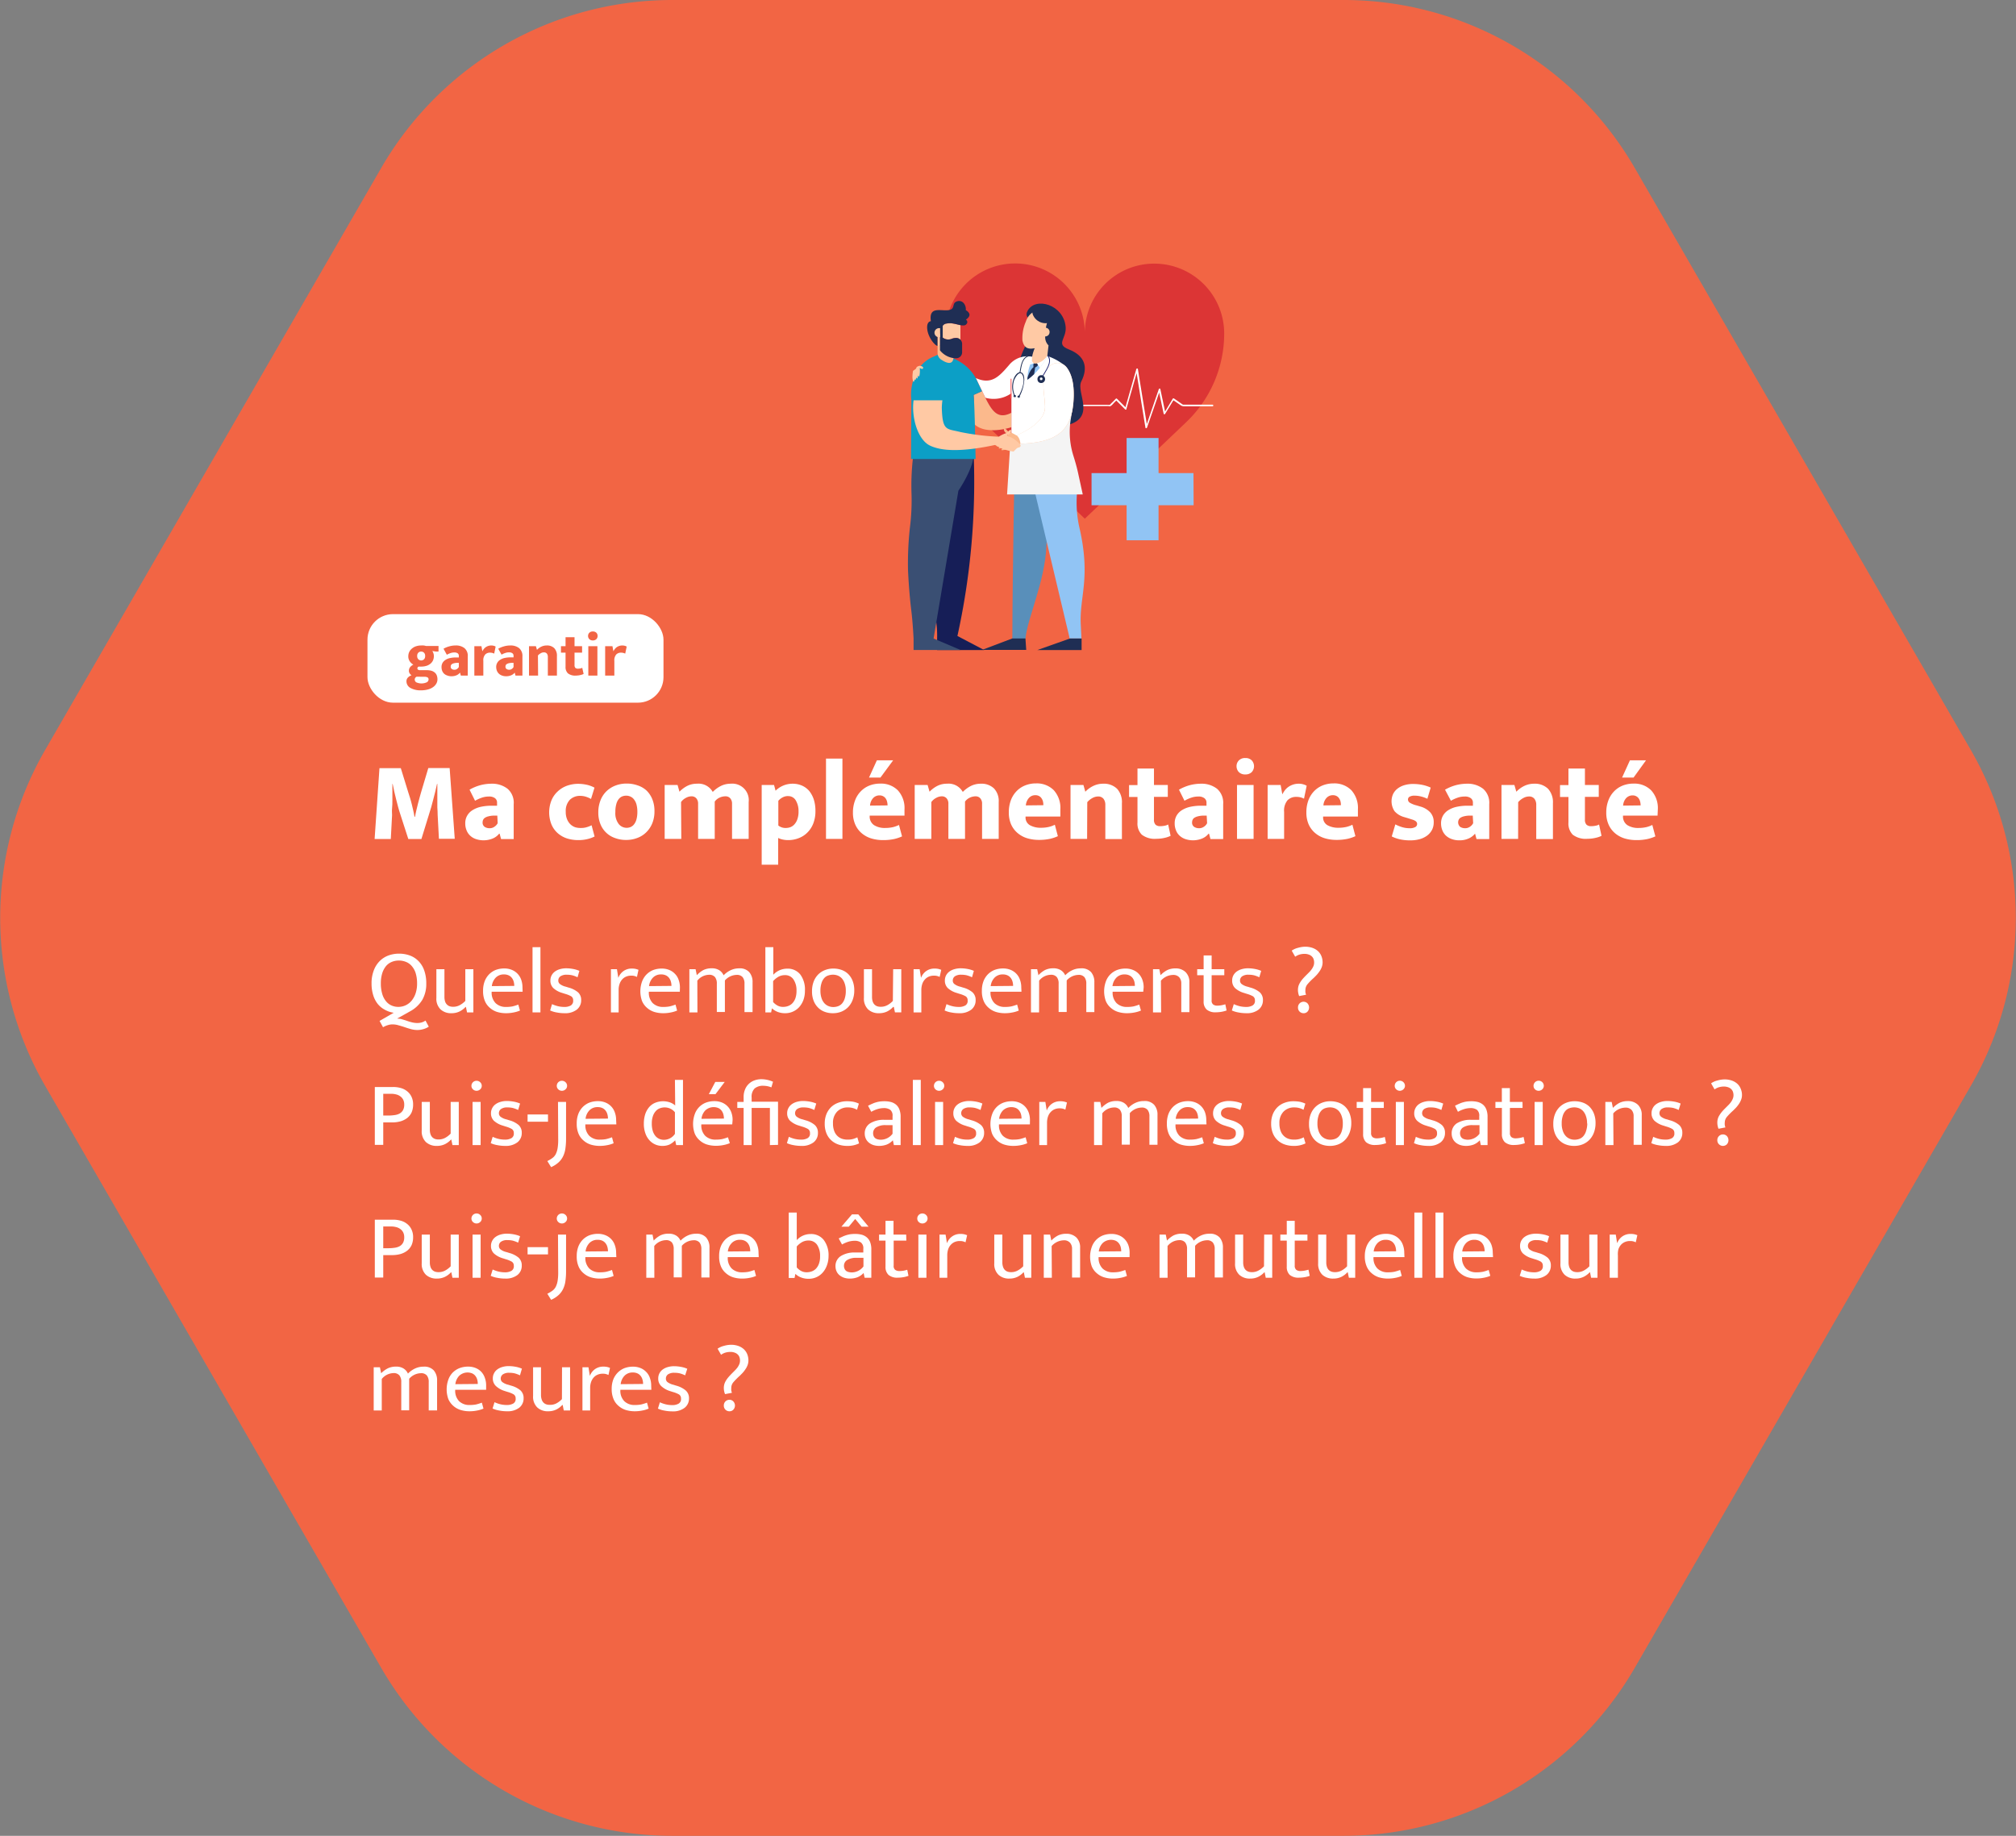 <?xml version="1.0" encoding="UTF-8"?> <svg xmlns="http://www.w3.org/2000/svg" viewBox="0 0 395 359.73"><rect x="0" y="0" width="395" height="359.73" fill="#808080" stroke="none"/><defs><style>.cls-1{fill:#f26544;}.cls-2{fill:#fff;}.cls-3{isolation:isolate;}.cls-4{fill:#dc3535;}.cls-5{fill:#91c4f4;}.cls-6{fill:#161e57;}.cls-7{fill:#3a4f73;}.cls-8{fill:#598fba;}.cls-9{fill:#1f2e54;}.cls-10{fill:#fbb98c;}.cls-11{fill:#0c9fc6;}.cls-12{fill:#ffc9a4;}.cls-13{fill:#f4f4f4;}.cls-14{fill:#232a79;}.cls-15{fill:#ff5c5c;}</style></defs><g id="Calque_2" data-name="Calque 2"><g id="Calque_1-2" data-name="Calque 1"><g id="Tracé_874-7" data-name="Tracé 874-7"><path class="cls-1" d="M131.68,359.73H263.31a65.87,65.87,0,0,0,57-32.93l65.82-114a65.85,65.85,0,0,0,0-65.87l-65.82-114A65.85,65.85,0,0,0,263.31,0H131.68a65.85,65.85,0,0,0-57,32.93l-65.82,114a65.9,65.9,0,0,0,0,65.87l65.82,114A65.87,65.87,0,0,0,131.68,359.73Z"></path></g><g id="Rectangle_1097" data-name="Rectangle 1097"><rect class="cls-2" x="72" y="120.34" width="58" height="17.35" rx="5"></rect></g><g class="cls-3"><path class="cls-2" d="M78.21,186.87a6.09,6.09,0,0,1,2.12.37,4.55,4.55,0,0,1,1.68,1.1,4.9,4.9,0,0,1,1.11,1.82,7.5,7.5,0,0,1,.4,2.55,6.27,6.27,0,0,1-.78,3.22,6.39,6.39,0,0,1-2.5,2.3l-2.45,1.37a3.22,3.22,0,0,1,1,.14c.31.09.62.18.93.29s.63.21,1,.3a4.36,4.36,0,0,0,1.12.13,3,3,0,0,0,.76-.11,2.6,2.6,0,0,0,.77-.37l.64,1.2a3.77,3.77,0,0,1-1.1.49,4.27,4.27,0,0,1-1.13.16,4.89,4.89,0,0,1-1.25-.17c-.41-.11-.82-.24-1.23-.38s-.81-.26-1.21-.37a4,4,0,0,0-1.19-.18,2.91,2.91,0,0,0-.92.15,4.19,4.19,0,0,0-.93.41l-.68-1.24,2.77-1.6a5,5,0,0,1-1.74-.59A4.5,4.5,0,0,1,74,196.71a5.17,5.17,0,0,1-.88-1.72,7.61,7.61,0,0,1-.32-2.28,6.91,6.91,0,0,1,.42-2.51,5.11,5.11,0,0,1,1.13-1.83,4.75,4.75,0,0,1,1.7-1.12A6,6,0,0,1,78.21,186.87Zm-3.59,5.84a7,7,0,0,0,.26,2,3.91,3.91,0,0,0,.71,1.43,2.85,2.85,0,0,0,1.09.87,3.25,3.25,0,0,0,1.36.29,3.36,3.36,0,0,0,2.58-1.18,4.53,4.53,0,0,0,.8-1.44,6,6,0,0,0,.3-2,6.75,6.75,0,0,0-.28-2,3.87,3.87,0,0,0-.77-1.39,2.85,2.85,0,0,0-1.14-.81,3.63,3.63,0,0,0-1.4-.26,3.54,3.54,0,0,0-1.38.27,2.91,2.91,0,0,0-1.12.82,4.18,4.18,0,0,0-.74,1.41A6.58,6.58,0,0,0,74.62,192.71Z"></path><path class="cls-2" d="M91.17,189.92h1.58v8.46H91.51l-.22-1.07h-.07a4,4,0,0,1-1.16.88,3.57,3.57,0,0,1-1.61.35,3,3,0,0,1-2.13-.75,2.9,2.9,0,0,1-.82-2.26v-5.61h1.58v5.41a3,3,0,0,0,.13.92,1.54,1.54,0,0,0,.37.6,1.32,1.32,0,0,0,.53.33,2,2,0,0,0,.66.1,2.69,2.69,0,0,0,1.3-.31,4.41,4.41,0,0,0,1.1-.84Z"></path><path class="cls-2" d="M102.4,194.33H96.33v.07a2.92,2.92,0,0,0,.77,2.16,2.84,2.84,0,0,0,2.08.75,6.29,6.29,0,0,0,1.21-.1,8.82,8.82,0,0,0,1.16-.36l.33,1.17a5.89,5.89,0,0,1-1.24.37,7.32,7.32,0,0,1-1.52.15,6,6,0,0,1-1.72-.25A3.92,3.92,0,0,1,96,197.5a3.49,3.49,0,0,1-1-1.36,4.94,4.94,0,0,1-.35-2,5.15,5.15,0,0,1,.29-1.8,4,4,0,0,1,.84-1.37,3.86,3.86,0,0,1,1.3-.89,4.7,4.7,0,0,1,1.72-.31,3.85,3.85,0,0,1,1.47.27,3.26,3.26,0,0,1,1.13.76,3.3,3.3,0,0,1,.72,1.17,4.51,4.51,0,0,1,.25,1.51Zm-1.64-1.14a3,3,0,0,0-.12-.87,2.07,2.07,0,0,0-.36-.71,1.67,1.67,0,0,0-.62-.49,2.13,2.13,0,0,0-.92-.18,2.17,2.17,0,0,0-1.61.63,2.82,2.82,0,0,0-.76,1.66Z"></path><path class="cls-2" d="M104.34,198.38V185.6h1.55v12.78Z"></path><path class="cls-2" d="M113.16,191.5a5.37,5.37,0,0,0-1.08-.4,4.57,4.57,0,0,0-1-.1,2.12,2.12,0,0,0-1.28.31,1,1,0,0,0-.41.84.84.84,0,0,0,.29.65,3,3,0,0,0,1.2.55l.54.17a4.8,4.8,0,0,1,1.83.92,2,2,0,0,1,.62,1.54,2.3,2.3,0,0,1-.86,1.86,3.69,3.69,0,0,1-2.38.7,7.94,7.94,0,0,1-1.56-.15,5.09,5.09,0,0,1-1.28-.39l.37-1.24a6.37,6.37,0,0,0,1.14.4,5.19,5.19,0,0,0,1.24.15,2.52,2.52,0,0,0,1.29-.28,1.05,1.05,0,0,0,.47-1,.88.88,0,0,0-.41-.82,5.52,5.52,0,0,0-1.19-.47l-.56-.18a4.29,4.29,0,0,1-1.73-.95,2,2,0,0,1-.57-1.47,2.19,2.19,0,0,1,.23-1,2.21,2.21,0,0,1,.64-.75,3,3,0,0,1,1-.48,4.28,4.28,0,0,1,1.22-.17,7.4,7.4,0,0,1,1.3.12,5.64,5.64,0,0,1,1.29.38Z"></path><path class="cls-2" d="M119.7,198.38v-8.46h1.18l.27,1.69a2.87,2.87,0,0,1,1-1.32,2.75,2.75,0,0,1,1.62-.5,3.46,3.46,0,0,1,.78.07,3.55,3.55,0,0,1,.55.18l-.3,1.39a3.41,3.41,0,0,0-.48-.18,2.25,2.25,0,0,0-.62-.07,2.49,2.49,0,0,0-1,.18,2.11,2.11,0,0,0-.78.54,2.58,2.58,0,0,0-.52.89,3.49,3.49,0,0,0-.19,1.21v4.38Z"></path><path class="cls-2" d="M133.2,194.33h-6.07v.07a2.92,2.92,0,0,0,.76,2.16,2.85,2.85,0,0,0,2.08.75,6.4,6.4,0,0,0,1.22-.1,8.82,8.82,0,0,0,1.16-.36l.32,1.17a5.79,5.79,0,0,1-1.23.37,7.32,7.32,0,0,1-1.52.15,6,6,0,0,1-1.72-.25,3.92,3.92,0,0,1-1.41-.79,3.62,3.62,0,0,1-1-1.36,5.67,5.67,0,0,1,0-3.78,4,4,0,0,1,.84-1.37,3.86,3.86,0,0,1,1.3-.89,4.7,4.7,0,0,1,1.72-.31,3.85,3.85,0,0,1,1.47.27,3.13,3.13,0,0,1,1.12.76,3,3,0,0,1,.72,1.17,4.27,4.27,0,0,1,.26,1.51Zm-1.64-1.14a3,3,0,0,0-.12-.87,2.07,2.07,0,0,0-.36-.71,1.67,1.67,0,0,0-.62-.49,2.13,2.13,0,0,0-.92-.18,2.15,2.15,0,0,0-1.61.63,2.82,2.82,0,0,0-.76,1.66Z"></path><path class="cls-2" d="M136.65,198.38h-1.58v-8.46h1.22l.24,1.17a5.14,5.14,0,0,1,1.27-1,3.64,3.64,0,0,1,1.64-.35,2.69,2.69,0,0,1,1.48.37,2.27,2.27,0,0,1,.86,1,4.53,4.53,0,0,1,1.39-1,3.82,3.82,0,0,1,1.67-.36,2.46,2.46,0,0,1,1.95.73,2.89,2.89,0,0,1,.66,2v5.84h-1.58v-5.55a2,2,0,0,0-.36-1.29,1.44,1.44,0,0,0-1.19-.45,3.16,3.16,0,0,0-2.29,1.09,1.1,1.1,0,0,1,0,.18v6h-1.58v-5.55a2,2,0,0,0-.36-1.29,1.44,1.44,0,0,0-1.19-.45,3,3,0,0,0-2.27,1.15Z"></path><path class="cls-2" d="M157.71,194.15a5.17,5.17,0,0,1-.3,1.81,4.35,4.35,0,0,1-.83,1.39,3.67,3.67,0,0,1-2.72,1.19,4,4,0,0,1-1.45-.24,3.5,3.5,0,0,1-1.16-.72h0l-.16.8h-1.13V185.6h1.56V191a3.71,3.71,0,0,1,1.27-.9,3.79,3.79,0,0,1,1.45-.29,3.14,3.14,0,0,1,2.57,1.15A4.93,4.93,0,0,1,157.71,194.15Zm-1.65,0a3.78,3.78,0,0,0-.6-2.24,1.93,1.93,0,0,0-1.67-.83,2.56,2.56,0,0,0-1.24.3,4.06,4.06,0,0,0-1.07.87v4.1a3.11,3.11,0,0,0,.86.69,2.2,2.2,0,0,0,1.11.26,2.78,2.78,0,0,0,1-.18,2.18,2.18,0,0,0,.83-.56,2.86,2.86,0,0,0,.58-1A4.3,4.3,0,0,0,156.06,194.16Z"></path><path class="cls-2" d="M167.38,194.06a5.19,5.19,0,0,1-.33,1.9,4.09,4.09,0,0,1-.89,1.41,3.89,3.89,0,0,1-1.32.87,4.39,4.39,0,0,1-1.64.3,4.54,4.54,0,0,1-1.63-.28,3.5,3.5,0,0,1-1.29-.83,3.75,3.75,0,0,1-.87-1.35,5,5,0,0,1-.31-1.84,5.27,5.27,0,0,1,.32-1.89,4,4,0,0,1,.89-1.4,3.81,3.81,0,0,1,1.33-.86,4.37,4.37,0,0,1,1.63-.3,4.76,4.76,0,0,1,1.63.27,3.57,3.57,0,0,1,1.3.81,3.91,3.91,0,0,1,.86,1.34A5,5,0,0,1,167.38,194.06Zm-1.66.09a4,4,0,0,0-.22-1.44,2.9,2.9,0,0,0-.56-1,2.25,2.25,0,0,0-.8-.55,2.67,2.67,0,0,0-.92-.17,2.91,2.91,0,0,0-.92.15,1.8,1.8,0,0,0-.79.5,2.57,2.57,0,0,0-.55,1,4.64,4.64,0,0,0-.21,1.52,4.36,4.36,0,0,0,.22,1.44,2.72,2.72,0,0,0,.57,1,2.17,2.17,0,0,0,.8.55,2.42,2.42,0,0,0,.91.18,2.86,2.86,0,0,0,.92-.15,1.88,1.88,0,0,0,.79-.52,2.6,2.6,0,0,0,.55-1A4.72,4.72,0,0,0,165.72,194.15Z"></path><path class="cls-2" d="M175,189.92h1.59v8.46h-1.24l-.22-1.07H175a4.13,4.13,0,0,1-1.16.88,3.61,3.61,0,0,1-1.62.35,3,3,0,0,1-2.13-.75,2.93,2.93,0,0,1-.82-2.26v-5.61h1.59v5.41a2.76,2.76,0,0,0,.13.92,1.52,1.52,0,0,0,.36.6,1.39,1.39,0,0,0,.53.33,2.09,2.09,0,0,0,.67.1,2.69,2.69,0,0,0,1.3-.31,4.2,4.2,0,0,0,1.09-.84Z"></path><path class="cls-2" d="M179,198.38v-8.46h1.19l.27,1.69a2.85,2.85,0,0,1,1-1.32,2.75,2.75,0,0,1,1.62-.5,3.4,3.4,0,0,1,.78.07,4.09,4.09,0,0,1,.56.18l-.31,1.39a2.67,2.67,0,0,0-.48-.18,2.25,2.25,0,0,0-.62-.07,2.49,2.49,0,0,0-1,.18,2.16,2.16,0,0,0-.77.54,2.45,2.45,0,0,0-.53.89,3.75,3.75,0,0,0-.19,1.21v4.38Z"></path><path class="cls-2" d="M190.45,191.5a5.37,5.37,0,0,0-1.08-.4,4.57,4.57,0,0,0-1-.1,2.12,2.12,0,0,0-1.28.31,1,1,0,0,0-.41.84.84.84,0,0,0,.29.65,3,3,0,0,0,1.2.55l.54.17a4.73,4.73,0,0,1,1.83.92,2,2,0,0,1,.62,1.54,2.29,2.29,0,0,1-.85,1.86,3.72,3.72,0,0,1-2.39.7,7.94,7.94,0,0,1-1.56-.15,5.22,5.22,0,0,1-1.28-.39l.37-1.24a6.37,6.37,0,0,0,1.14.4,5.19,5.19,0,0,0,1.24.15,2.52,2.52,0,0,0,1.29-.28,1,1,0,0,0,.47-1,.88.88,0,0,0-.41-.82,5.52,5.52,0,0,0-1.19-.47l-.56-.18a4.36,4.36,0,0,1-1.73-.95,2,2,0,0,1-.57-1.47,2.19,2.19,0,0,1,.23-1,2.21,2.21,0,0,1,.64-.75,3,3,0,0,1,1-.48,4.28,4.28,0,0,1,1.22-.17,7.51,7.51,0,0,1,1.31.12,5.56,5.56,0,0,1,1.28.38Z"></path><path class="cls-2" d="M200.14,194.33h-6.07v.07a2.92,2.92,0,0,0,.77,2.16,2.84,2.84,0,0,0,2.08.75,6.29,6.29,0,0,0,1.21-.1,8.82,8.82,0,0,0,1.16-.36l.32,1.17a5.62,5.62,0,0,1-1.23.37,7.32,7.32,0,0,1-1.52.15,6,6,0,0,1-1.72-.25,3.92,3.92,0,0,1-1.41-.79,3.49,3.49,0,0,1-1-1.36,4.94,4.94,0,0,1-.35-2,5.15,5.15,0,0,1,.29-1.8,4,4,0,0,1,.84-1.37,3.86,3.86,0,0,1,1.3-.89,4.7,4.7,0,0,1,1.72-.31,3.85,3.85,0,0,1,1.47.27,3.26,3.26,0,0,1,1.13.76,3.14,3.14,0,0,1,.71,1.17,4.27,4.27,0,0,1,.26,1.51Zm-1.64-1.14a3,3,0,0,0-.12-.87,2.07,2.07,0,0,0-.36-.71,1.67,1.67,0,0,0-.62-.49,2.13,2.13,0,0,0-.92-.18,2.17,2.17,0,0,0-1.61.63,2.82,2.82,0,0,0-.76,1.66Z"></path><path class="cls-2" d="M203.59,198.38H202v-8.46h1.22l.24,1.17a5.14,5.14,0,0,1,1.27-1,3.64,3.64,0,0,1,1.64-.35,2.69,2.69,0,0,1,1.48.37,2.27,2.27,0,0,1,.86,1,4.53,4.53,0,0,1,1.39-1,3.82,3.82,0,0,1,1.67-.36,2.49,2.49,0,0,1,2,.73,2.94,2.94,0,0,1,.65,2v5.84h-1.58v-5.55a2,2,0,0,0-.36-1.29,1.44,1.44,0,0,0-1.19-.45,3.16,3.16,0,0,0-2.29,1.09.55.55,0,0,1,0,.18v6h-1.58v-5.55a2,2,0,0,0-.36-1.29,1.44,1.44,0,0,0-1.19-.45,3,3,0,0,0-2.27,1.15Z"></path><path class="cls-2" d="M224,194.33H218v.07a2.92,2.92,0,0,0,.77,2.16,2.84,2.84,0,0,0,2.08.75,6.29,6.29,0,0,0,1.21-.1,8.38,8.38,0,0,0,1.16-.36l.33,1.17a6,6,0,0,1-1.23.37,7.49,7.49,0,0,1-1.53.15,5.89,5.89,0,0,1-1.71-.25,3.88,3.88,0,0,1-1.42-.79,3.49,3.49,0,0,1-1-1.36,5.67,5.67,0,0,1,0-3.78,3.79,3.79,0,0,1,.83-1.37,3.9,3.9,0,0,1,1.31-.89,4.66,4.66,0,0,1,1.72-.31,3.76,3.76,0,0,1,1.46.27,3.17,3.17,0,0,1,1.13.76,3.3,3.3,0,0,1,.72,1.17,4.27,4.27,0,0,1,.25,1.51Zm-1.64-1.14a3.45,3.45,0,0,0-.11-.87,2.07,2.07,0,0,0-.36-.71,1.7,1.7,0,0,0-.63-.49,2.08,2.08,0,0,0-.91-.18,2.15,2.15,0,0,0-1.61.63,2.83,2.83,0,0,0-.77,1.66Z"></path><path class="cls-2" d="M227.5,198.38h-1.59v-8.46h1.24l.24,1.17a4.87,4.87,0,0,1,1.32-1,3.64,3.64,0,0,1,1.59-.33,2.75,2.75,0,0,1,2,.73,2.71,2.71,0,0,1,.74,2v5.84h-1.59v-5.6a1.77,1.77,0,0,0-.4-1.23,1.55,1.55,0,0,0-1.24-.46,3.22,3.22,0,0,0-2.35,1.13Z"></path><path class="cls-2" d="M239.88,191.1H237.4V196a.94.94,0,0,0,.31.84,1.37,1.37,0,0,0,.82.22,4.7,4.7,0,0,0,.79-.08,5.61,5.61,0,0,0,.76-.19l.25,1.21a5.63,5.63,0,0,1-.92.25,6.28,6.28,0,0,1-1.17.11,2.6,2.6,0,0,1-1.83-.55,2.09,2.09,0,0,1-.58-1.6V191.1h-1.26v-1.18h1.26v-2.7h1.57v2.7h2.48Z"></path><path class="cls-2" d="M246.74,191.5a5.85,5.85,0,0,0-1.08-.4,4.63,4.63,0,0,0-1-.1,2.1,2.1,0,0,0-1.28.31,1,1,0,0,0-.42.84.87.87,0,0,0,.29.65,3.11,3.11,0,0,0,1.21.55l.54.17a4.88,4.88,0,0,1,1.83.92,2,2,0,0,1,.62,1.54,2.3,2.3,0,0,1-.86,1.86,3.69,3.69,0,0,1-2.38.7,7.94,7.94,0,0,1-1.56-.15,5.17,5.17,0,0,1-1.29-.39l.38-1.24a6.55,6.55,0,0,0,1.13.4,5.28,5.28,0,0,0,1.25.15,2.46,2.46,0,0,0,1.28-.28,1,1,0,0,0,.48-1,.9.9,0,0,0-.41-.82,5.75,5.75,0,0,0-1.19-.47l-.56-.18a4.41,4.41,0,0,1-1.74-.95,2,2,0,0,1-.56-1.47,2.06,2.06,0,0,1,.23-1,2.21,2.21,0,0,1,.64-.75,3.09,3.09,0,0,1,1-.48,4.3,4.3,0,0,1,1.23-.17,7.4,7.4,0,0,1,1.3.12,5.64,5.64,0,0,1,1.29.38Z"></path><path class="cls-2" d="M255.68,185.51a4.33,4.33,0,0,1,1.45.22,3.16,3.16,0,0,1,1.09.63,2.74,2.74,0,0,1,.69,1,3.26,3.26,0,0,1,.23,1.21,2.64,2.64,0,0,1-.15.89,3.54,3.54,0,0,1-.42.82,6.84,6.84,0,0,1-.58.75c-.22.23-.43.45-.65.65a12.19,12.19,0,0,0-1.15,1.17,1.75,1.75,0,0,0-.42,1.14,2.89,2.89,0,0,0,0,.45,3.56,3.56,0,0,0,.13.48l-1.35.26a3.15,3.15,0,0,1-.24-1.21,2.94,2.94,0,0,1,.1-.74,3.06,3.06,0,0,1,.3-.67,5.34,5.34,0,0,1,.48-.68c.2-.23.42-.47.69-.74l.61-.61a4.47,4.47,0,0,0,.5-.59,3.15,3.15,0,0,0,.36-.64,1.87,1.87,0,0,0,.13-.71,1.83,1.83,0,0,0-.1-.62,1.26,1.26,0,0,0-.32-.53,1.51,1.51,0,0,0-.6-.38,2.4,2.4,0,0,0-.91-.15,3.49,3.49,0,0,0-.87.12,2.93,2.93,0,0,0-.91.44l-.68-1.19a3.58,3.58,0,0,1,1.22-.55A5.36,5.36,0,0,1,255.68,185.51Zm-1.36,11.89a1.09,1.09,0,0,1,1.86-.79,1.21,1.21,0,0,1,0,1.62,1,1,0,0,1-.77.31,1.08,1.08,0,0,1-1.09-1.14Z"></path></g><g class="cls-3"><path class="cls-2" d="M73.44,213H77a5.34,5.34,0,0,1,1.6.22,3.37,3.37,0,0,1,1.24.67,2.91,2.91,0,0,1,.81,1.08,3.37,3.37,0,0,1,.29,1.46,3.74,3.74,0,0,1-.3,1.56,3,3,0,0,1-.87,1.09,3.92,3.92,0,0,1-1.31.65,6.28,6.28,0,0,1-1.68.21H75.09v4.4H73.44Zm1.65,5.59h1a8,8,0,0,0,1.24-.09,2.76,2.76,0,0,0,1-.32,1.76,1.76,0,0,0,.64-.66,2.15,2.15,0,0,0,.23-1.07,2.05,2.05,0,0,0-.22-1,1.85,1.85,0,0,0-.59-.65,2.25,2.25,0,0,0-.82-.36,3.88,3.88,0,0,0-1-.11H75.09Z"></path><path class="cls-2" d="M88.3,215.92h1.59v8.46H88.65l-.22-1.07h-.07a4,4,0,0,1-1.16.88,3.6,3.6,0,0,1-1.61.35,3.05,3.05,0,0,1-2.14-.75,2.93,2.93,0,0,1-.82-2.26v-5.61h1.59v5.41a2.76,2.76,0,0,0,.13.92,1.52,1.52,0,0,0,.36.6,1.39,1.39,0,0,0,.53.33,2.09,2.09,0,0,0,.67.1,2.69,2.69,0,0,0,1.3-.31,4.2,4.2,0,0,0,1.09-.84Z"></path><path class="cls-2" d="M93.38,213.74a1,1,0,0,1-.71-.28.92.92,0,0,1-.3-.69,1,1,0,0,1,.3-.71,1,1,0,0,1,.71-.28,1,1,0,0,1,.7.28.93.93,0,0,1,.31.71.89.89,0,0,1-.31.69A1,1,0,0,1,93.38,213.74Zm-.79,10.64v-8.46h1.58v8.46Z"></path><path class="cls-2" d="M101.52,217.5a5.85,5.85,0,0,0-1.08-.4,4.66,4.66,0,0,0-1-.1,2.08,2.08,0,0,0-1.27.31,1,1,0,0,0-.42.84.87.87,0,0,0,.29.65,3,3,0,0,0,1.21.55l.54.17a4.75,4.75,0,0,1,1.82.92,2,2,0,0,1,.62,1.54,2.29,2.29,0,0,1-.85,1.86,3.72,3.72,0,0,1-2.39.7,7.76,7.76,0,0,1-1.55-.15,5.17,5.17,0,0,1-1.29-.39l.38-1.24a6.27,6.27,0,0,0,1.13.4,5.19,5.19,0,0,0,1.24.15,2.52,2.52,0,0,0,1.29-.28,1,1,0,0,0,.48-1,.88.88,0,0,0-.42-.82,5.41,5.41,0,0,0-1.18-.47l-.56-.18a4.41,4.41,0,0,1-1.74-.95,2,2,0,0,1-.57-1.47,2.07,2.07,0,0,1,.24-1,2.1,2.1,0,0,1,.64-.75,3.09,3.09,0,0,1,1-.48,4.28,4.28,0,0,1,1.22-.17,7.51,7.51,0,0,1,1.31.12,5.64,5.64,0,0,1,1.29.38Z"></path><path class="cls-2" d="M107.37,218.38v1.42h-4v-1.42Z"></path><path class="cls-2" d="M109.33,215.92h1.58v7.18a13.61,13.61,0,0,1-.12,1.88,5.07,5.07,0,0,1-.44,1.55,3.83,3.83,0,0,1-.9,1.23,5.24,5.24,0,0,1-1.47.94l-.74-1.19a6.1,6.1,0,0,0,1-.6,2.18,2.18,0,0,0,.65-.76,4,4,0,0,0,.36-1.14,10,10,0,0,0,.12-1.71Zm.77-2.18a1,1,0,0,1-.71-.28.92.92,0,0,1-.3-.69,1,1,0,0,1,.3-.71,1,1,0,0,1,.71-.28,1,1,0,0,1,.7.28.93.93,0,0,1,.31.71.89.89,0,0,1-.31.69A1,1,0,0,1,110.1,213.74Z"></path><path class="cls-2" d="M120.76,220.33h-6.07v.07a2.92,2.92,0,0,0,.77,2.16,2.84,2.84,0,0,0,2.08.75,6.29,6.29,0,0,0,1.21-.1,8.82,8.82,0,0,0,1.16-.36l.32,1.17a5.62,5.62,0,0,1-1.23.37,7.32,7.32,0,0,1-1.52.15,6,6,0,0,1-1.72-.25,3.92,3.92,0,0,1-1.41-.79,3.49,3.49,0,0,1-1-1.36,4.94,4.94,0,0,1-.35-2,5.15,5.15,0,0,1,.29-1.8,4,4,0,0,1,.84-1.37,3.86,3.86,0,0,1,1.3-.89,4.7,4.7,0,0,1,1.72-.31,3.85,3.85,0,0,1,1.47.27,3.26,3.26,0,0,1,1.13.76,3.14,3.14,0,0,1,.71,1.17,4.27,4.27,0,0,1,.26,1.51Zm-1.64-1.14a3,3,0,0,0-.12-.87,2.07,2.07,0,0,0-.36-.71,1.67,1.67,0,0,0-.62-.49,2.13,2.13,0,0,0-.92-.18,2.17,2.17,0,0,0-1.61.63,2.82,2.82,0,0,0-.76,1.66Z"></path><path class="cls-2" d="M132.24,211.6h1.58v12.78h-1.33l-.2-.94h0a4.1,4.1,0,0,1-1.12.84,3.51,3.51,0,0,1-1.43.26,3.4,3.4,0,0,1-1.33-.27,3.31,3.31,0,0,1-1.14-.81,3.87,3.87,0,0,1-.81-1.36,5.41,5.41,0,0,1-.31-1.94,6,6,0,0,1,.26-1.8,4.16,4.16,0,0,1,.75-1.38,3.14,3.14,0,0,1,1.19-.88,4.13,4.13,0,0,1,2.87-.1,3,3,0,0,1,1.07.62Zm0,6.35a2.57,2.57,0,0,0-2-.95,2.52,2.52,0,0,0-.94.17,1.92,1.92,0,0,0-.81.55,2.77,2.77,0,0,0-.57,1,4.25,4.25,0,0,0-.21,1.42,4.86,4.86,0,0,0,.19,1.47,2.91,2.91,0,0,0,.53,1,2.11,2.11,0,0,0,.76.56,2.16,2.16,0,0,0,.85.18,2.6,2.6,0,0,0,2.2-1.17Z"></path><path class="cls-2" d="M143.47,220.33h-6.06v.07a2.92,2.92,0,0,0,.76,2.16,2.84,2.84,0,0,0,2.08.75,6.4,6.4,0,0,0,1.22-.1,8.82,8.82,0,0,0,1.16-.36L143,224a6,6,0,0,1-1.23.37,7.39,7.39,0,0,1-1.52.15,6,6,0,0,1-1.72-.25,3.76,3.76,0,0,1-1.41-.79,3.62,3.62,0,0,1-1-1.36,5.67,5.67,0,0,1,0-3.78,3.74,3.74,0,0,1,2.14-2.26,4.66,4.66,0,0,1,1.72-.31,3.85,3.85,0,0,1,1.47.27,3.22,3.22,0,0,1,1.12.76,3.3,3.3,0,0,1,.72,1.17,4.27,4.27,0,0,1,.25,1.51Zm-1.63-1.14a3,3,0,0,0-.12-.87,2.07,2.07,0,0,0-.36-.71,1.67,1.67,0,0,0-.62-.49,2.4,2.4,0,0,0-2.53.45,2.83,2.83,0,0,0-.77,1.66ZM142,212l-1.82,2.41h-1.3l1.27-2.41Z"></path><path class="cls-2" d="M150.85,224.38V217.1h-3.58v7.28H145.7V217.1h-1.24v-1.18h1.24v-1a3.7,3.7,0,0,1,.26-1.39,3,3,0,0,1,.71-1.1,3.11,3.11,0,0,1,1.11-.71,4,4,0,0,1,1.47-.25,5.64,5.64,0,0,1,2.21.5l-.32,1.1a4.6,4.6,0,0,0-.77-.23,4.49,4.49,0,0,0-.78-.08,2.55,2.55,0,0,0-1.73.52,2.3,2.3,0,0,0-.59,1.8v.8h5.17v8.46Z"></path><path class="cls-2" d="M159.55,217.5a5.85,5.85,0,0,0-1.08-.4,4.66,4.66,0,0,0-1-.1,2.08,2.08,0,0,0-1.27.31,1,1,0,0,0-.42.84.87.87,0,0,0,.29.65,3,3,0,0,0,1.21.55l.54.17a4.75,4.75,0,0,1,1.82.92,2,2,0,0,1,.62,1.54,2.29,2.29,0,0,1-.85,1.86,3.72,3.72,0,0,1-2.39.7,7.84,7.84,0,0,1-1.55-.15,5.17,5.17,0,0,1-1.29-.39l.38-1.24a6.27,6.27,0,0,0,1.13.4,5.19,5.19,0,0,0,1.24.15,2.52,2.52,0,0,0,1.29-.28,1,1,0,0,0,.48-1,.88.88,0,0,0-.42-.82,5.41,5.41,0,0,0-1.18-.47l-.56-.18a4.41,4.41,0,0,1-1.74-.95,2,2,0,0,1-.57-1.47,2.07,2.07,0,0,1,.24-1,2.1,2.1,0,0,1,.64-.75,3.09,3.09,0,0,1,1-.48,4.3,4.3,0,0,1,1.23-.17,7.49,7.49,0,0,1,1.3.12,5.64,5.64,0,0,1,1.29.38Z"></path><path class="cls-2" d="M166.13,223.31a3.78,3.78,0,0,0,1-.12,5.53,5.53,0,0,0,.85-.33l.34,1.19a5.06,5.06,0,0,1-2.32.49,5.34,5.34,0,0,1-1.72-.27,3.86,3.86,0,0,1-1.4-.82,3.74,3.74,0,0,1-.95-1.37,4.88,4.88,0,0,1-.34-1.92,4.94,4.94,0,0,1,.32-1.81,4.13,4.13,0,0,1,.9-1.38,3.9,3.9,0,0,1,1.39-.87,4.86,4.86,0,0,1,1.78-.31,7.77,7.77,0,0,1,1.09.08,4.42,4.42,0,0,1,1.21.39l-.36,1.2a3.55,3.55,0,0,0-1.78-.46,2.84,2.84,0,0,0-2.12.82,3.11,3.11,0,0,0-.81,2.29,4,4,0,0,0,.25,1.53,2.54,2.54,0,0,0,.67,1,2.4,2.4,0,0,0,.93.53A3.49,3.49,0,0,0,166.13,223.31Z"></path><path class="cls-2" d="M170.08,216.67c.28-.14.55-.27.81-.38a4.57,4.57,0,0,1,.75-.28,4.91,4.91,0,0,1,.78-.17,7.52,7.52,0,0,1,.86-.05,5.19,5.19,0,0,1,1.29.15,2.7,2.7,0,0,1,1,.52,2.3,2.3,0,0,1,.65.94,3.9,3.9,0,0,1,.24,1.47v5.51h-1.32l-.2-.94h0a3.22,3.22,0,0,1-1.23.85,4.27,4.27,0,0,1-1.47.25,3.72,3.72,0,0,1-1.13-.17,2.84,2.84,0,0,1-.89-.49,2.17,2.17,0,0,1-.58-.76,2.37,2.37,0,0,1-.21-1,2.29,2.29,0,0,1,1.05-2,5,5,0,0,1,2.78-.69h1.62v-.72a1.44,1.44,0,0,0-.46-1.25,2.18,2.18,0,0,0-1.26-.33,4.42,4.42,0,0,0-1.07.15,5.86,5.86,0,0,0-1.38.58Zm4.8,3.8-1.33,0a3.36,3.36,0,0,0-1.92.47,1.34,1.34,0,0,0-.56,1.07,1.49,1.49,0,0,0,.12.64,1.07,1.07,0,0,0,.34.41,1.39,1.39,0,0,0,.48.2,2.27,2.27,0,0,0,.59.07,2.89,2.89,0,0,0,2.28-1.17Z"></path><path class="cls-2" d="M178.86,224.38V211.6h1.55v12.78Z"></path><path class="cls-2" d="M184,213.74a1,1,0,0,1-.71-.28.92.92,0,0,1-.3-.69,1,1,0,0,1,.3-.71,1,1,0,0,1,.71-.28,1,1,0,0,1,.7.28.93.93,0,0,1,.31.71.89.89,0,0,1-.31.69A1,1,0,0,1,184,213.74Zm-.79,10.64v-8.46h1.58v8.46Z"></path><path class="cls-2" d="M192.11,217.5a5.85,5.85,0,0,0-1.08-.4,4.63,4.63,0,0,0-1-.1,2.1,2.1,0,0,0-1.28.31,1,1,0,0,0-.42.84.87.87,0,0,0,.29.65,3.11,3.11,0,0,0,1.21.55l.54.17a4.88,4.88,0,0,1,1.83.92,2,2,0,0,1,.62,1.54,2.3,2.3,0,0,1-.86,1.86,3.69,3.69,0,0,1-2.38.7,7.94,7.94,0,0,1-1.56-.15,5.17,5.17,0,0,1-1.29-.39l.38-1.24a6.55,6.55,0,0,0,1.13.4,5.28,5.28,0,0,0,1.25.15,2.46,2.46,0,0,0,1.28-.28,1,1,0,0,0,.48-1,.9.9,0,0,0-.41-.82,5.75,5.75,0,0,0-1.19-.47l-.56-.18a4.41,4.41,0,0,1-1.74-.95,2,2,0,0,1-.56-1.47,2.06,2.06,0,0,1,.23-1,2.21,2.21,0,0,1,.64-.75,3.09,3.09,0,0,1,1-.48,4.3,4.3,0,0,1,1.23-.17,7.4,7.4,0,0,1,1.3.12,5.64,5.64,0,0,1,1.29.38Z"></path><path class="cls-2" d="M201.79,220.33h-6.06v.07a2.92,2.92,0,0,0,.76,2.16,2.84,2.84,0,0,0,2.08.75,6.4,6.4,0,0,0,1.22-.1,8.82,8.82,0,0,0,1.16-.36l.32,1.17a6,6,0,0,1-1.23.37,7.39,7.39,0,0,1-1.52.15,5.91,5.91,0,0,1-1.72-.25,3.88,3.88,0,0,1-1.42-.79,3.71,3.71,0,0,1-1-1.36,5.67,5.67,0,0,1,0-3.78,3.74,3.74,0,0,1,2.14-2.26,4.66,4.66,0,0,1,1.72-.31,3.85,3.85,0,0,1,1.47.27,3.22,3.22,0,0,1,1.12.76,3.3,3.3,0,0,1,.72,1.17,4.27,4.27,0,0,1,.25,1.51Zm-1.64-1.14a3.05,3.05,0,0,0-.11-.87,2.07,2.07,0,0,0-.36-.71,1.67,1.67,0,0,0-.62-.49,2.4,2.4,0,0,0-2.53.45,2.83,2.83,0,0,0-.77,1.66Z"></path><path class="cls-2" d="M203.63,224.38v-8.46h1.19l.27,1.69a2.85,2.85,0,0,1,1-1.32,2.75,2.75,0,0,1,1.62-.5,3.4,3.4,0,0,1,.78.07,4.09,4.09,0,0,1,.56.18l-.31,1.39a2.67,2.67,0,0,0-.48-.18,2.25,2.25,0,0,0-.62-.07,2.49,2.49,0,0,0-1,.18,2.16,2.16,0,0,0-.77.54,2.45,2.45,0,0,0-.53.89,3.75,3.75,0,0,0-.19,1.21v4.38Z"></path><path class="cls-2" d="M215.94,224.38h-1.58v-8.46h1.22l.23,1.17a5.38,5.38,0,0,1,1.28-1,3.61,3.61,0,0,1,1.64-.35,2.69,2.69,0,0,1,1.48.37,2.27,2.27,0,0,1,.86,1,4.53,4.53,0,0,1,1.39-1,3.82,3.82,0,0,1,1.67-.36,2.48,2.48,0,0,1,2,.73,2.89,2.89,0,0,1,.66,2v5.84h-1.58v-5.55a2,2,0,0,0-.36-1.29,1.44,1.44,0,0,0-1.19-.45,3.16,3.16,0,0,0-2.29,1.09,1.1,1.1,0,0,1,0,.18v6h-1.58v-5.55a2,2,0,0,0-.36-1.29,1.44,1.44,0,0,0-1.19-.45,3,3,0,0,0-2.27,1.15Z"></path><path class="cls-2" d="M236.39,220.33h-6.07v.07a2.92,2.92,0,0,0,.77,2.16,2.84,2.84,0,0,0,2.08.75,6.29,6.29,0,0,0,1.21-.1,8.82,8.82,0,0,0,1.16-.36l.33,1.17a5.89,5.89,0,0,1-1.24.37,7.32,7.32,0,0,1-1.52.15,6,6,0,0,1-1.72-.25,3.92,3.92,0,0,1-1.41-.79,3.49,3.49,0,0,1-1-1.36,4.94,4.94,0,0,1-.35-2,5.15,5.15,0,0,1,.29-1.8,4,4,0,0,1,.84-1.37,3.8,3.8,0,0,1,1.31-.89,4.61,4.61,0,0,1,1.71-.31,3.85,3.85,0,0,1,1.47.27,3.26,3.26,0,0,1,1.13.76,3.3,3.3,0,0,1,.72,1.17,4.51,4.51,0,0,1,.25,1.51Zm-1.64-1.14a3,3,0,0,0-.12-.87,1.91,1.91,0,0,0-.36-.71,1.67,1.67,0,0,0-.62-.49,2.13,2.13,0,0,0-.92-.18,2.17,2.17,0,0,0-1.61.63,2.82,2.82,0,0,0-.76,1.66Z"></path><path class="cls-2" d="M243,217.5a5.37,5.37,0,0,0-1.08-.4,4.57,4.57,0,0,0-1-.1,2.12,2.12,0,0,0-1.28.31,1,1,0,0,0-.41.84.84.84,0,0,0,.29.65,3,3,0,0,0,1.2.55l.54.17a4.8,4.8,0,0,1,1.83.92,2,2,0,0,1,.62,1.54,2.3,2.3,0,0,1-.86,1.86,3.69,3.69,0,0,1-2.38.7,7.94,7.94,0,0,1-1.56-.15,5.09,5.09,0,0,1-1.28-.39l.37-1.24a6.37,6.37,0,0,0,1.14.4,5.19,5.19,0,0,0,1.24.15,2.52,2.52,0,0,0,1.29-.28,1.05,1.05,0,0,0,.47-1,.88.88,0,0,0-.41-.82,5.52,5.52,0,0,0-1.19-.47l-.56-.18a4.29,4.29,0,0,1-1.73-.95,2,2,0,0,1-.57-1.47,2.19,2.19,0,0,1,.23-1,2.21,2.21,0,0,1,.64-.75,3,3,0,0,1,1-.48,4.28,4.28,0,0,1,1.22-.17,7.4,7.4,0,0,1,1.3.12,5.64,5.64,0,0,1,1.29.38Z"></path><path class="cls-2" d="M253.6,223.31a3.7,3.7,0,0,0,1-.12,5.53,5.53,0,0,0,.85-.33l.34,1.19a5.06,5.06,0,0,1-2.32.49,5.34,5.34,0,0,1-1.72-.27,3.86,3.86,0,0,1-1.4-.82,3.74,3.74,0,0,1-.95-1.37,4.88,4.88,0,0,1-.34-1.92,4.94,4.94,0,0,1,.32-1.81,4.13,4.13,0,0,1,.9-1.38,3.9,3.9,0,0,1,1.39-.87,4.86,4.86,0,0,1,1.78-.31,7.77,7.77,0,0,1,1.09.08,4.58,4.58,0,0,1,1.22.39l-.36,1.2a3.62,3.62,0,0,0-1.79-.46,2.84,2.84,0,0,0-2.12.82,3.11,3.11,0,0,0-.81,2.29,4,4,0,0,0,.25,1.53,2.54,2.54,0,0,0,.67,1,2.47,2.47,0,0,0,.93.53A3.56,3.56,0,0,0,253.6,223.31Z"></path><path class="cls-2" d="M264.76,220.06a5.19,5.19,0,0,1-.33,1.9,4.09,4.09,0,0,1-.89,1.41,3.89,3.89,0,0,1-1.32.87,4.43,4.43,0,0,1-1.64.3,4.54,4.54,0,0,1-1.63-.28,3.62,3.62,0,0,1-1.3-.83,3.86,3.86,0,0,1-.86-1.35,5,5,0,0,1-.31-1.84,5.06,5.06,0,0,1,.32-1.89,4,4,0,0,1,.89-1.4,3.87,3.87,0,0,1,1.32-.86,4.43,4.43,0,0,1,1.64-.3,4.76,4.76,0,0,1,1.63.27,3.57,3.57,0,0,1,1.3.81,3.91,3.91,0,0,1,.86,1.34A5,5,0,0,1,264.76,220.06Zm-1.66.09a4,4,0,0,0-.22-1.44,2.9,2.9,0,0,0-.56-1,2.25,2.25,0,0,0-.8-.55,2.67,2.67,0,0,0-.92-.17,2.91,2.91,0,0,0-.92.15,1.8,1.8,0,0,0-.79.5,2.57,2.57,0,0,0-.55,1,4.64,4.64,0,0,0-.21,1.52,4.11,4.11,0,0,0,.22,1.44,2.85,2.85,0,0,0,.56,1,2.29,2.29,0,0,0,.81.55,2.42,2.42,0,0,0,.91.18,2.86,2.86,0,0,0,.92-.15,1.88,1.88,0,0,0,.79-.52,2.74,2.74,0,0,0,.55-1A4.72,4.72,0,0,0,263.1,220.15Z"></path><path class="cls-2" d="M271.13,217.1h-2.49V222a1,1,0,0,0,.32.84,1.37,1.37,0,0,0,.82.22,4.7,4.7,0,0,0,.79-.08,5.61,5.61,0,0,0,.76-.19l.25,1.21a5.63,5.63,0,0,1-.92.25,6.28,6.28,0,0,1-1.17.11,2.64,2.64,0,0,1-1.84-.55,2.13,2.13,0,0,1-.57-1.6V217.1h-1.26v-1.18h1.26v-2.7h1.56v2.7h2.49Z"></path><path class="cls-2" d="M274.28,213.74a1,1,0,0,1-.71-.28.92.92,0,0,1-.3-.69,1,1,0,0,1,1-1,1,1,0,0,1,.7.28,1,1,0,0,1,.31.71.93.93,0,0,1-.31.69A1,1,0,0,1,274.28,213.74Zm-.79,10.64v-8.46h1.58v8.46Z"></path><path class="cls-2" d="M282.41,217.5a5.37,5.37,0,0,0-1.08-.4,4.5,4.5,0,0,0-1-.1,2.14,2.14,0,0,0-1.28.31,1,1,0,0,0-.41.84.87.87,0,0,0,.29.65,3,3,0,0,0,1.2.55l.54.17a4.73,4.73,0,0,1,1.83.92,2,2,0,0,1,.62,1.54,2.29,2.29,0,0,1-.85,1.86,3.72,3.72,0,0,1-2.39.7,7.94,7.94,0,0,1-1.56-.15,5.22,5.22,0,0,1-1.28-.39l.37-1.24a6.37,6.37,0,0,0,1.14.4,5.19,5.19,0,0,0,1.24.15,2.52,2.52,0,0,0,1.29-.28,1,1,0,0,0,.48-1,.88.88,0,0,0-.42-.82,5.32,5.32,0,0,0-1.19-.47l-.56-.18a4.44,4.44,0,0,1-1.73-.95,2,2,0,0,1-.57-1.47,2.19,2.19,0,0,1,.87-1.74,3.14,3.14,0,0,1,1-.48,4.28,4.28,0,0,1,1.22-.17,7.51,7.51,0,0,1,1.31.12,5.56,5.56,0,0,1,1.28.38Z"></path><path class="cls-2" d="M285.08,216.67c.28-.14.55-.27.81-.38a4.57,4.57,0,0,1,.75-.28,4.91,4.91,0,0,1,.78-.17,7.52,7.52,0,0,1,.86-.05,5.19,5.19,0,0,1,1.29.15,2.7,2.7,0,0,1,1,.52,2.3,2.3,0,0,1,.65.94,3.9,3.9,0,0,1,.24,1.47v5.51h-1.32l-.2-.94h0a3.22,3.22,0,0,1-1.23.85,4.27,4.27,0,0,1-1.47.25,3.72,3.72,0,0,1-1.13-.17,2.84,2.84,0,0,1-.89-.49,2.17,2.17,0,0,1-.58-.76,2.37,2.37,0,0,1-.21-1,2.29,2.29,0,0,1,1-2,5,5,0,0,1,2.78-.69h1.62v-.72a1.44,1.44,0,0,0-.46-1.25,2.18,2.18,0,0,0-1.26-.33,4.42,4.42,0,0,0-1.07.15,5.86,5.86,0,0,0-1.38.58Zm4.8,3.8-1.33,0a3.36,3.36,0,0,0-1.92.47,1.34,1.34,0,0,0-.56,1.07,1.49,1.49,0,0,0,.12.64,1.07,1.07,0,0,0,.34.41,1.39,1.39,0,0,0,.48.2,2.27,2.27,0,0,0,.59.07,2.89,2.89,0,0,0,2.28-1.17Z"></path><path class="cls-2" d="M298.32,217.1h-2.48V222a1,1,0,0,0,.32.84,1.36,1.36,0,0,0,.81.22,4.81,4.81,0,0,0,.8-.08,5.44,5.44,0,0,0,.75-.19l.25,1.21a5.49,5.49,0,0,1-.91.25,6.45,6.45,0,0,1-1.17.11,2.63,2.63,0,0,1-1.84-.55,2.13,2.13,0,0,1-.58-1.6V217.1H293v-1.18h1.26v-2.7h1.57v2.7h2.48Z"></path><path class="cls-2" d="M301.47,213.74a1,1,0,0,1-.71-.28.94.94,0,0,1-.29-.69,1,1,0,0,1,1-1,1,1,0,0,1,.71.28,1,1,0,0,1,.3.71.92.92,0,0,1-.3.69A1,1,0,0,1,301.47,213.74Zm-.79,10.64v-8.46h1.59v8.46Z"></path><path class="cls-2" d="M312.62,220.06a5.19,5.19,0,0,1-.33,1.9,4.09,4.09,0,0,1-.89,1.41,3.89,3.89,0,0,1-1.32.87,4.43,4.43,0,0,1-1.64.3,4.54,4.54,0,0,1-1.63-.28,3.5,3.5,0,0,1-1.29-.83,3.75,3.75,0,0,1-.87-1.35,5,5,0,0,1-.31-1.84,5.06,5.06,0,0,1,.32-1.89,4,4,0,0,1,.89-1.4,3.87,3.87,0,0,1,1.32-.86,4.43,4.43,0,0,1,1.64-.3,4.76,4.76,0,0,1,1.63.27,3.57,3.57,0,0,1,1.3.81,3.91,3.91,0,0,1,.86,1.34A5,5,0,0,1,312.62,220.06Zm-1.66.09a4,4,0,0,0-.22-1.44,2.9,2.9,0,0,0-.56-1,2.25,2.25,0,0,0-.8-.55,2.67,2.67,0,0,0-.92-.17,2.91,2.91,0,0,0-.92.15,1.8,1.8,0,0,0-.79.5,2.57,2.57,0,0,0-.55,1,4.64,4.64,0,0,0-.21,1.52,4.11,4.11,0,0,0,.22,1.44,2.72,2.72,0,0,0,.57,1,2.17,2.17,0,0,0,.8.55,2.42,2.42,0,0,0,.91.18,2.86,2.86,0,0,0,.92-.15,1.88,1.88,0,0,0,.79-.52,2.6,2.6,0,0,0,.55-1A4.72,4.72,0,0,0,311,220.15Z"></path><path class="cls-2" d="M316.13,224.38h-1.59v-8.46h1.24l.24,1.17a4.87,4.87,0,0,1,1.32-1,3.64,3.64,0,0,1,1.59-.33,2.75,2.75,0,0,1,2,.73,2.71,2.71,0,0,1,.74,2v5.84h-1.59v-5.6a1.77,1.77,0,0,0-.4-1.23,1.55,1.55,0,0,0-1.24-.46,3.22,3.22,0,0,0-2.35,1.13Z"></path><path class="cls-2" d="M328.91,217.5a5.85,5.85,0,0,0-1.08-.4,4.66,4.66,0,0,0-1-.1,2.08,2.08,0,0,0-1.27.31,1,1,0,0,0-.42.84.87.87,0,0,0,.29.65,3,3,0,0,0,1.21.55l.54.17a4.75,4.75,0,0,1,1.82.92,2,2,0,0,1,.62,1.54,2.29,2.29,0,0,1-.85,1.86,3.72,3.72,0,0,1-2.39.7,7.84,7.84,0,0,1-1.55-.15,5.17,5.17,0,0,1-1.29-.39l.38-1.24a6.27,6.27,0,0,0,1.13.4,5.19,5.19,0,0,0,1.24.15,2.52,2.52,0,0,0,1.29-.28,1,1,0,0,0,.48-1,.88.88,0,0,0-.42-.82,5.41,5.41,0,0,0-1.18-.47l-.56-.18a4.41,4.41,0,0,1-1.74-.95,2,2,0,0,1-.57-1.47,2.07,2.07,0,0,1,.24-1,2.1,2.1,0,0,1,.64-.75,3.09,3.09,0,0,1,1-.48,4.28,4.28,0,0,1,1.22-.17,7.51,7.51,0,0,1,1.31.12,5.64,5.64,0,0,1,1.29.38Z"></path><path class="cls-2" d="M337.85,211.51a4.33,4.33,0,0,1,1.45.22,3.16,3.16,0,0,1,1.09.63,2.59,2.59,0,0,1,.68,1,3.07,3.07,0,0,1,.24,1.21,2.42,2.42,0,0,1-.16.89,3.93,3.93,0,0,1-.41.82,6.84,6.84,0,0,1-.58.75c-.22.23-.44.45-.65.65a12.19,12.19,0,0,0-1.15,1.17,1.75,1.75,0,0,0-.42,1.14,2,2,0,0,0,0,.45,3.33,3.33,0,0,0,.12.48l-1.35.26a3.33,3.33,0,0,1-.23-1.21,2.55,2.55,0,0,1,.1-.74,2.34,2.34,0,0,1,.3-.67,5.34,5.34,0,0,1,.48-.68c.19-.23.42-.47.69-.74l.61-.61a4.47,4.47,0,0,0,.5-.59,3.1,3.1,0,0,0,.35-.64,1.87,1.87,0,0,0,.14-.71,2.12,2.12,0,0,0-.1-.62,1.37,1.37,0,0,0-.32-.53,1.58,1.58,0,0,0-.6-.38,2.44,2.44,0,0,0-.91-.15,3.43,3.43,0,0,0-.87.12,2.82,2.82,0,0,0-.91.44l-.68-1.19a3.5,3.5,0,0,1,1.22-.55A5.36,5.36,0,0,1,337.85,211.51Zm-1.37,11.89a1.07,1.07,0,0,1,.33-.79,1.09,1.09,0,0,1,1.54,0,1.21,1.21,0,0,1,0,1.62,1.11,1.11,0,0,1-1.54,0A1.07,1.07,0,0,1,336.48,223.4Z"></path></g><g class="cls-3"><path class="cls-2" d="M73.44,239H77a5.34,5.34,0,0,1,1.6.22,3.37,3.37,0,0,1,1.24.67,2.91,2.91,0,0,1,.81,1.08,3.37,3.37,0,0,1,.29,1.46,3.74,3.74,0,0,1-.3,1.56,3,3,0,0,1-.87,1.09,3.92,3.92,0,0,1-1.31.65,6.28,6.28,0,0,1-1.68.21H75.09v4.4H73.44Zm1.65,5.59h1a8,8,0,0,0,1.24-.09,2.76,2.76,0,0,0,1-.32,1.76,1.76,0,0,0,.64-.66,2.15,2.15,0,0,0,.23-1.07,2.05,2.05,0,0,0-.22-1,1.85,1.85,0,0,0-.59-.65,2.25,2.25,0,0,0-.82-.36,3.88,3.88,0,0,0-1-.11H75.09Z"></path><path class="cls-2" d="M88.3,241.92h1.59v8.46H88.65l-.22-1.07h-.07a4,4,0,0,1-1.16.88,3.6,3.6,0,0,1-1.61.35,3.05,3.05,0,0,1-2.14-.75,2.93,2.93,0,0,1-.82-2.26v-5.61h1.59v5.41a2.76,2.76,0,0,0,.13.92,1.52,1.52,0,0,0,.36.6,1.39,1.39,0,0,0,.53.33,2.09,2.09,0,0,0,.67.1,2.69,2.69,0,0,0,1.3-.31,4.2,4.2,0,0,0,1.09-.84Z"></path><path class="cls-2" d="M93.38,239.74a1,1,0,0,1-.71-.28.92.92,0,0,1-.3-.69,1,1,0,0,1,.3-.71,1,1,0,0,1,.71-.28,1,1,0,0,1,.7.28.93.93,0,0,1,.31.71.89.89,0,0,1-.31.69A1,1,0,0,1,93.38,239.74Zm-.79,10.64v-8.46h1.58v8.46Z"></path><path class="cls-2" d="M101.52,243.5a5.85,5.85,0,0,0-1.08-.4,4.66,4.66,0,0,0-1-.1,2.08,2.08,0,0,0-1.27.31,1,1,0,0,0-.42.84.87.87,0,0,0,.29.65,3,3,0,0,0,1.21.55l.54.17a4.75,4.75,0,0,1,1.82.92,2,2,0,0,1,.62,1.54,2.29,2.29,0,0,1-.85,1.86,3.72,3.72,0,0,1-2.39.7,7.76,7.76,0,0,1-1.55-.15,5.17,5.17,0,0,1-1.29-.39l.38-1.24a6.27,6.27,0,0,0,1.13.4,5.19,5.19,0,0,0,1.24.15,2.52,2.52,0,0,0,1.29-.28,1,1,0,0,0,.48-1,.88.88,0,0,0-.42-.82,5.41,5.41,0,0,0-1.18-.47l-.56-.18a4.41,4.41,0,0,1-1.74-.95,2,2,0,0,1-.57-1.47,2.07,2.07,0,0,1,.24-1,2.1,2.1,0,0,1,.64-.75,3.09,3.09,0,0,1,1-.48,4.28,4.28,0,0,1,1.22-.17,7.51,7.51,0,0,1,1.31.12,5.64,5.64,0,0,1,1.29.38Z"></path><path class="cls-2" d="M107.37,244.38v1.42h-4v-1.42Z"></path><path class="cls-2" d="M109.33,241.92h1.58v7.18a13.61,13.61,0,0,1-.12,1.88,5.07,5.07,0,0,1-.44,1.55,3.83,3.83,0,0,1-.9,1.23,5.24,5.24,0,0,1-1.47.94l-.74-1.19a6.1,6.1,0,0,0,1-.6,2.18,2.18,0,0,0,.65-.76,4,4,0,0,0,.36-1.14,10,10,0,0,0,.12-1.71Zm.77-2.18a1,1,0,0,1-.71-.28.92.92,0,0,1-.3-.69,1,1,0,0,1,.3-.71,1,1,0,0,1,.71-.28,1,1,0,0,1,.7.28.93.93,0,0,1,.31.71.89.89,0,0,1-.31.69A1,1,0,0,1,110.1,239.74Z"></path><path class="cls-2" d="M120.76,246.33h-6.07v.07a2.92,2.92,0,0,0,.77,2.16,2.84,2.84,0,0,0,2.08.75,6.29,6.29,0,0,0,1.21-.1,8.82,8.82,0,0,0,1.16-.36l.32,1.17a5.62,5.62,0,0,1-1.23.37,7.32,7.32,0,0,1-1.52.15,6,6,0,0,1-1.72-.25,3.92,3.92,0,0,1-1.41-.79,3.49,3.49,0,0,1-1-1.36,4.94,4.94,0,0,1-.35-2,5.15,5.15,0,0,1,.29-1.8,4,4,0,0,1,.84-1.37,3.86,3.86,0,0,1,1.3-.89,4.7,4.7,0,0,1,1.72-.31,3.85,3.85,0,0,1,1.47.27,3.26,3.26,0,0,1,1.13.76,3.14,3.14,0,0,1,.71,1.17,4.27,4.27,0,0,1,.26,1.51Zm-1.64-1.14a3,3,0,0,0-.12-.87,2.07,2.07,0,0,0-.36-.71,1.67,1.67,0,0,0-.62-.49,2.13,2.13,0,0,0-.92-.18,2.17,2.17,0,0,0-1.61.63,2.82,2.82,0,0,0-.76,1.66Z"></path><path class="cls-2" d="M128.21,250.38h-1.58v-8.46h1.22l.23,1.17a5.19,5.19,0,0,1,1.28-1,3.61,3.61,0,0,1,1.64-.35,2.69,2.69,0,0,1,1.48.37,2.27,2.27,0,0,1,.86,1,4.53,4.53,0,0,1,1.39-1,3.82,3.82,0,0,1,1.67-.36,2.48,2.48,0,0,1,1.95.73,2.89,2.89,0,0,1,.66,2v5.84h-1.59v-5.55a2.09,2.09,0,0,0-.35-1.29,1.45,1.45,0,0,0-1.19-.45,3.16,3.16,0,0,0-2.29,1.09,1.1,1.1,0,0,1,0,.18v6H132v-5.55a2.09,2.09,0,0,0-.35-1.29,1.45,1.45,0,0,0-1.19-.45,3,3,0,0,0-2.27,1.15Z"></path><path class="cls-2" d="M148.66,246.33h-6.07v.07a2.92,2.92,0,0,0,.77,2.16,2.84,2.84,0,0,0,2.08.75,6.29,6.29,0,0,0,1.21-.1,8.82,8.82,0,0,0,1.16-.36l.32,1.17a5.62,5.62,0,0,1-1.23.37,7.32,7.32,0,0,1-1.52.15,6,6,0,0,1-1.72-.25,3.92,3.92,0,0,1-1.41-.79,3.49,3.49,0,0,1-1-1.36,4.94,4.94,0,0,1-.35-2,5.15,5.15,0,0,1,.29-1.8,4,4,0,0,1,.84-1.37,3.86,3.86,0,0,1,1.3-.89,4.7,4.7,0,0,1,1.72-.31,3.85,3.85,0,0,1,1.47.27,3.26,3.26,0,0,1,1.13.76,3.14,3.14,0,0,1,.71,1.17,4.27,4.27,0,0,1,.26,1.51ZM147,245.19a3,3,0,0,0-.12-.87,2.07,2.07,0,0,0-.36-.71,1.67,1.67,0,0,0-.62-.49,2.13,2.13,0,0,0-.92-.18,2.17,2.17,0,0,0-1.61.63,2.82,2.82,0,0,0-.76,1.66Z"></path><path class="cls-2" d="M162.34,246.15A5.16,5.16,0,0,1,162,248a4.18,4.18,0,0,1-.83,1.39,3.53,3.53,0,0,1-1.22.88,3.63,3.63,0,0,1-1.5.31,4,4,0,0,1-1.44-.24,3.44,3.44,0,0,1-1.17-.72h0l-.16.8h-1.14V237.6h1.57V243a3.62,3.62,0,0,1,1.27-.9,3.75,3.75,0,0,1,1.45-.29,3.13,3.13,0,0,1,2.56,1.15A4.93,4.93,0,0,1,162.34,246.15Zm-1.66,0a3.86,3.86,0,0,0-.59-2.24,2,2,0,0,0-1.68-.83,2.58,2.58,0,0,0-1.24.3,4,4,0,0,0-1.06.87v4.1a3.07,3.07,0,0,0,.85.69,2.22,2.22,0,0,0,1.11.26,2.74,2.74,0,0,0,1-.18,2.14,2.14,0,0,0,.84-.56,2.85,2.85,0,0,0,.57-1A4.06,4.06,0,0,0,160.68,246.16Z"></path><path class="cls-2" d="M164.33,242.67l.81-.38a5.89,5.89,0,0,1,1.53-.45,7.85,7.85,0,0,1,.87-.05,5.19,5.19,0,0,1,1.29.15,2.58,2.58,0,0,1,1,.52,2.32,2.32,0,0,1,.66.94,3.91,3.91,0,0,1,.23,1.47v5.51h-1.31l-.2-.94h0a3.29,3.29,0,0,1-1.23.85,4.27,4.27,0,0,1-1.47.25,3.67,3.67,0,0,1-1.13-.17,2.84,2.84,0,0,1-.89-.49,2.06,2.06,0,0,1-.58-.76,2.37,2.37,0,0,1-.21-1,2.29,2.29,0,0,1,1.05-2,5,5,0,0,1,2.78-.69h1.62v-.72a1.42,1.42,0,0,0-.47-1.25,2.14,2.14,0,0,0-1.26-.33,4.56,4.56,0,0,0-1.07.15,6,6,0,0,0-1.37.58Zm5.85-2.3h-1.36l-1.26-1.51-1.26,1.51h-1.44l2.07-2.41h1.24Zm-1,6.1-1.33,0a3.36,3.36,0,0,0-1.92.47,1.32,1.32,0,0,0-.57,1.07,1.48,1.48,0,0,0,.13.64,1.05,1.05,0,0,0,.33.41,1.44,1.44,0,0,0,.49.2,2.25,2.25,0,0,0,.58.07,2.89,2.89,0,0,0,2.29-1.17Z"></path><path class="cls-2" d="M177.58,243.1H175.1V248a.94.94,0,0,0,.31.84,1.39,1.39,0,0,0,.82.22A4.6,4.6,0,0,0,177,249a5.61,5.61,0,0,0,.76-.19L178,250a5.36,5.36,0,0,1-.92.25,6.28,6.28,0,0,1-1.17.11,2.6,2.6,0,0,1-1.83-.55,2.09,2.09,0,0,1-.58-1.6V243.1h-1.26v-1.18h1.26v-2.7h1.57v2.7h2.48Z"></path><path class="cls-2" d="M180.73,239.74a1,1,0,0,1-.71-.28.92.92,0,0,1-.3-.69,1,1,0,0,1,.3-.71,1,1,0,0,1,.71-.28,1,1,0,0,1,.7.28.93.93,0,0,1,.31.71.89.89,0,0,1-.31.69A1,1,0,0,1,180.73,239.74Zm-.79,10.64v-8.46h1.58v8.46Z"></path><path class="cls-2" d="M184.08,250.38v-8.46h1.19l.27,1.69a2.8,2.8,0,0,1,1-1.32,2.71,2.71,0,0,1,1.62-.5,3.31,3.31,0,0,1,.77.07,4.09,4.09,0,0,1,.56.18l-.31,1.39a2.67,2.67,0,0,0-.48-.18,2.25,2.25,0,0,0-.62-.07,2.52,2.52,0,0,0-1,.18,2.16,2.16,0,0,0-.77.54,2.45,2.45,0,0,0-.53.89,3.76,3.76,0,0,0-.18,1.21v4.38Z"></path><path class="cls-2" d="M200.48,241.92h1.58v8.46h-1.24l-.22-1.07h-.07a4,4,0,0,1-1.16.88,3.57,3.57,0,0,1-1.61.35,3,3,0,0,1-2.13-.75,2.9,2.9,0,0,1-.82-2.26v-5.61h1.58v5.41a2.74,2.74,0,0,0,.14.92,1.52,1.52,0,0,0,.36.6,1.32,1.32,0,0,0,.53.33,2,2,0,0,0,.66.1,2.66,2.66,0,0,0,1.3-.31,4.41,4.41,0,0,0,1.1-.84Z"></path><path class="cls-2" d="M206.09,250.38h-1.58v-8.46h1.24l.24,1.17a4.87,4.87,0,0,1,1.32-1,3.64,3.64,0,0,1,1.59-.33,2.77,2.77,0,0,1,2,.73,2.71,2.71,0,0,1,.73,2v5.84h-1.58v-5.6a1.77,1.77,0,0,0-.41-1.23,1.54,1.54,0,0,0-1.23-.46,3.26,3.26,0,0,0-2.36,1.13Z"></path><path class="cls-2" d="M221.32,246.33h-6.07v.07a2.92,2.92,0,0,0,.77,2.16,2.84,2.84,0,0,0,2.08.75,6.29,6.29,0,0,0,1.21-.1,8.92,8.92,0,0,0,1.17-.36l.32,1.17a6,6,0,0,1-1.23.37,7.42,7.42,0,0,1-1.53.15,5.89,5.89,0,0,1-1.71-.25,3.88,3.88,0,0,1-1.42-.79,3.49,3.49,0,0,1-1-1.36,5.67,5.67,0,0,1,0-3.78,3.79,3.79,0,0,1,.83-1.37,3.9,3.9,0,0,1,1.31-.89,4.66,4.66,0,0,1,1.72-.31,3.76,3.76,0,0,1,1.46.27,3.17,3.17,0,0,1,1.13.76,3.3,3.3,0,0,1,.72,1.17,4.27,4.27,0,0,1,.25,1.51Zm-1.64-1.14a3.45,3.45,0,0,0-.11-.87,2.07,2.07,0,0,0-.36-.71,1.75,1.75,0,0,0-.62-.49,2.4,2.4,0,0,0-2.53.45,2.83,2.83,0,0,0-.77,1.66Z"></path><path class="cls-2" d="M228.77,250.38h-1.58v-8.46h1.22l.24,1.17a5.14,5.14,0,0,1,1.27-1,3.64,3.64,0,0,1,1.64-.35,2.69,2.69,0,0,1,1.48.37,2.27,2.27,0,0,1,.86,1,4.53,4.53,0,0,1,1.39-1,3.82,3.82,0,0,1,1.67-.36,2.49,2.49,0,0,1,2,.73,2.94,2.94,0,0,1,.65,2v5.84H238v-5.55a2,2,0,0,0-.36-1.29,1.44,1.44,0,0,0-1.19-.45,3.16,3.16,0,0,0-2.29,1.09.55.55,0,0,1,0,.18v6h-1.58v-5.55a2,2,0,0,0-.36-1.29,1.44,1.44,0,0,0-1.19-.45,3,3,0,0,0-2.27,1.15Z"></path><path class="cls-2" d="M247.69,241.92h1.58v8.46H248l-.21-1.07h-.07a4,4,0,0,1-1.17.88,3.54,3.54,0,0,1-1.61.35,3,3,0,0,1-2.13-.75,2.9,2.9,0,0,1-.82-2.26v-5.61h1.59v5.41a2.76,2.76,0,0,0,.13.92,1.52,1.52,0,0,0,.36.6,1.39,1.39,0,0,0,.53.33,2.09,2.09,0,0,0,.67.1,2.62,2.62,0,0,0,1.29-.31,4.24,4.24,0,0,0,1.1-.84Z"></path><path class="cls-2" d="M256.17,243.1h-2.49V248a1,1,0,0,0,.32.84,1.37,1.37,0,0,0,.82.22,4.7,4.7,0,0,0,.79-.08,5.61,5.61,0,0,0,.76-.19l.25,1.21a5.63,5.63,0,0,1-.92.25,6.28,6.28,0,0,1-1.17.11,2.64,2.64,0,0,1-1.84-.55,2.13,2.13,0,0,1-.57-1.6V243.1h-1.26v-1.18h1.26v-2.7h1.56v2.7h2.49Z"></path><path class="cls-2" d="M263.94,241.92h1.59v8.46h-1.24l-.22-1.07H264a4,4,0,0,1-1.16.88,3.57,3.57,0,0,1-1.61.35,3.05,3.05,0,0,1-2.14-.75,2.93,2.93,0,0,1-.82-2.26v-5.61h1.59v5.41a2.76,2.76,0,0,0,.13.92,1.52,1.52,0,0,0,.36.6,1.39,1.39,0,0,0,.53.33,2.09,2.09,0,0,0,.67.1,2.69,2.69,0,0,0,1.3-.31,4.2,4.2,0,0,0,1.09-.84Z"></path><path class="cls-2" d="M275.18,246.33h-6.07v.07a2.88,2.88,0,0,0,.77,2.16,2.81,2.81,0,0,0,2.07.75,6.33,6.33,0,0,0,1.22-.1,8.82,8.82,0,0,0,1.16-.36l.32,1.17a5.62,5.62,0,0,1-1.23.37,7.32,7.32,0,0,1-1.52.15,6,6,0,0,1-1.72-.25,3.92,3.92,0,0,1-1.41-.79,3.49,3.49,0,0,1-1-1.36,4.93,4.93,0,0,1-.36-2,5.15,5.15,0,0,1,.3-1.8,4,4,0,0,1,.84-1.37,3.86,3.86,0,0,1,1.3-.89,4.7,4.7,0,0,1,1.72-.31,3.85,3.85,0,0,1,1.47.27,3.13,3.13,0,0,1,1.12.76,3,3,0,0,1,.72,1.17,4.27,4.27,0,0,1,.26,1.51Zm-1.64-1.14a3,3,0,0,0-.12-.87,2.07,2.07,0,0,0-.36-.71,1.67,1.67,0,0,0-.62-.49,2.13,2.13,0,0,0-.92-.18,2.17,2.17,0,0,0-1.61.63,2.82,2.82,0,0,0-.76,1.66Z"></path><path class="cls-2" d="M277.12,250.38V237.6h1.55v12.78Z"></path><path class="cls-2" d="M281.26,250.38V237.6h1.55v12.78Z"></path><path class="cls-2" d="M292.53,246.33h-6.07v.07a2.92,2.92,0,0,0,.77,2.16,2.84,2.84,0,0,0,2.08.75,6.29,6.29,0,0,0,1.21-.1,8.38,8.38,0,0,0,1.16-.36L292,250a5.89,5.89,0,0,1-1.24.37,7.32,7.32,0,0,1-1.52.15,6,6,0,0,1-1.72-.25,3.92,3.92,0,0,1-1.41-.79,3.49,3.49,0,0,1-1-1.36,4.94,4.94,0,0,1-.35-2,5.15,5.15,0,0,1,.29-1.8,4,4,0,0,1,.84-1.37,3.8,3.8,0,0,1,1.31-.89,4.61,4.61,0,0,1,1.71-.31,3.85,3.85,0,0,1,1.47.27,3.26,3.26,0,0,1,1.13.76,3.3,3.3,0,0,1,.72,1.17,4.51,4.51,0,0,1,.25,1.51Zm-1.64-1.14a3,3,0,0,0-.12-.87,1.91,1.91,0,0,0-.36-.71,1.67,1.67,0,0,0-.62-.49,2.13,2.13,0,0,0-.92-.18,2.17,2.17,0,0,0-1.61.63,2.82,2.82,0,0,0-.76,1.66Z"></path><path class="cls-2" d="M303.15,243.5a5.85,5.85,0,0,0-1.08-.4,4.63,4.63,0,0,0-1-.1,2.1,2.1,0,0,0-1.28.31,1,1,0,0,0-.42.84.87.87,0,0,0,.29.65,3.11,3.11,0,0,0,1.21.55l.54.17a4.75,4.75,0,0,1,1.82.92,2,2,0,0,1,.63,1.54,2.3,2.3,0,0,1-.86,1.86,3.69,3.69,0,0,1-2.38.7,7.94,7.94,0,0,1-1.56-.15,5.17,5.17,0,0,1-1.29-.39l.38-1.24a6.55,6.55,0,0,0,1.13.4,5.28,5.28,0,0,0,1.25.15,2.48,2.48,0,0,0,1.28-.28,1,1,0,0,0,.48-1,.9.9,0,0,0-.41-.82,5.75,5.75,0,0,0-1.19-.47l-.56-.18a4.41,4.41,0,0,1-1.74-.95,2,2,0,0,1-.56-1.47,2.06,2.06,0,0,1,.23-1,2.21,2.21,0,0,1,.64-.75,3.09,3.09,0,0,1,1-.48,4.3,4.3,0,0,1,1.23-.17,7.4,7.4,0,0,1,1.3.12,5.64,5.64,0,0,1,1.29.38Z"></path><path class="cls-2" d="M311.39,241.92H313v8.46h-1.25l-.21-1.07h-.07a4,4,0,0,1-1.17.88,3.54,3.54,0,0,1-1.61.35,3,3,0,0,1-2.13-.75,2.9,2.9,0,0,1-.82-2.26v-5.61h1.59v5.41a2.76,2.76,0,0,0,.13.92,1.52,1.52,0,0,0,.36.6,1.39,1.39,0,0,0,.53.33,2.09,2.09,0,0,0,.67.1,2.62,2.62,0,0,0,1.29-.31,4.24,4.24,0,0,0,1.1-.84Z"></path><path class="cls-2" d="M315.39,250.38v-8.46h1.19l.27,1.69a2.85,2.85,0,0,1,1-1.32,2.75,2.75,0,0,1,1.62-.5,3.4,3.4,0,0,1,.78.07,4.09,4.09,0,0,1,.56.18l-.31,1.39a2.67,2.67,0,0,0-.48-.18,2.25,2.25,0,0,0-.62-.07,2.49,2.49,0,0,0-1,.18,2.19,2.19,0,0,0-.78.54,2.58,2.58,0,0,0-.52.89A3.75,3.75,0,0,0,317,246v4.38Z"></path></g><g class="cls-3"><path class="cls-2" d="M74.8,276.38H73.22v-8.46h1.22l.24,1.17a5,5,0,0,1,1.28-.95,3.57,3.57,0,0,1,1.63-.35,2.66,2.66,0,0,1,1.48.37,2.27,2.27,0,0,1,.86,1,4.65,4.65,0,0,1,1.39-1,3.82,3.82,0,0,1,1.67-.36,2.49,2.49,0,0,1,2,.73,2.94,2.94,0,0,1,.65,2v5.84H84v-5.55a2,2,0,0,0-.36-1.29,1.44,1.44,0,0,0-1.19-.45,3.14,3.14,0,0,0-2.28,1.09,1.09,1.09,0,0,1,0,.18v6H78.62v-5.55a2,2,0,0,0-.36-1.29,1.44,1.44,0,0,0-1.19-.45,3.05,3.05,0,0,0-2.27,1.15Z"></path><path class="cls-2" d="M95.25,272.33H89.19v.07a2.92,2.92,0,0,0,.76,2.16,2.84,2.84,0,0,0,2.08.75,6.4,6.4,0,0,0,1.22-.1,8.82,8.82,0,0,0,1.16-.36l.32,1.17a6,6,0,0,1-1.23.37,7.39,7.39,0,0,1-1.52.15,5.91,5.91,0,0,1-1.72-.25,3.88,3.88,0,0,1-1.42-.79,3.71,3.71,0,0,1-1-1.36,5.67,5.67,0,0,1,0-3.78,3.79,3.79,0,0,1,.83-1.37A3.9,3.9,0,0,1,90,268.1a4.66,4.66,0,0,1,1.72-.31,3.85,3.85,0,0,1,1.47.27,3.22,3.22,0,0,1,1.12.76A3.3,3.3,0,0,1,95,270a4.27,4.27,0,0,1,.25,1.51Zm-1.64-1.14a3.05,3.05,0,0,0-.11-.87,2.07,2.07,0,0,0-.36-.71,1.67,1.67,0,0,0-.62-.49,2.4,2.4,0,0,0-2.53.45,2.83,2.83,0,0,0-.77,1.66Z"></path><path class="cls-2" d="M101.88,269.5a5.85,5.85,0,0,0-1.08-.4,4.66,4.66,0,0,0-1-.1,2.08,2.08,0,0,0-1.27.31,1,1,0,0,0-.42.84.87.87,0,0,0,.29.65,3,3,0,0,0,1.21.55l.54.17a4.75,4.75,0,0,1,1.82.92,2,2,0,0,1,.62,1.54,2.29,2.29,0,0,1-.85,1.86,3.72,3.72,0,0,1-2.39.7,7.84,7.84,0,0,1-1.55-.15,5.17,5.17,0,0,1-1.29-.39l.38-1.24a6.27,6.27,0,0,0,1.13.4,5.19,5.19,0,0,0,1.24.15,2.52,2.52,0,0,0,1.29-.28,1,1,0,0,0,.48-1,.88.88,0,0,0-.42-.82,5.41,5.41,0,0,0-1.18-.47l-.56-.18a4.41,4.41,0,0,1-1.74-1,2,2,0,0,1-.57-1.47,2.07,2.07,0,0,1,.24-1,2.1,2.1,0,0,1,.64-.75,3.09,3.09,0,0,1,1-.48,4.28,4.28,0,0,1,1.22-.17,7.51,7.51,0,0,1,1.31.12,5.64,5.64,0,0,1,1.29.38Z"></path><path class="cls-2" d="M110.12,267.92h1.58v8.46h-1.24l-.21-1.07h-.08a4,4,0,0,1-1.16.88,3.57,3.57,0,0,1-1.61.35,3,3,0,0,1-2.13-.75,2.9,2.9,0,0,1-.82-2.26v-5.61H106v5.41a2.74,2.74,0,0,0,.14.92,1.52,1.52,0,0,0,.36.6,1.39,1.39,0,0,0,.53.33,2,2,0,0,0,.67.1A2.62,2.62,0,0,0,109,275a4.24,4.24,0,0,0,1.1-.84Z"></path><path class="cls-2" d="M114.12,276.38v-8.46h1.18l.27,1.69a2.87,2.87,0,0,1,1-1.32,2.75,2.75,0,0,1,1.62-.5,3.46,3.46,0,0,1,.78.07,3.55,3.55,0,0,1,.55.18l-.3,1.39a3.41,3.41,0,0,0-.48-.18,2.25,2.25,0,0,0-.62-.07,2.49,2.49,0,0,0-1,.18,2.11,2.11,0,0,0-.78.54,2.58,2.58,0,0,0-.52.89,3.49,3.49,0,0,0-.19,1.21v4.38Z"></path><path class="cls-2" d="M127.62,272.33h-6.07v.07a2.88,2.88,0,0,0,.77,2.16,2.81,2.81,0,0,0,2.07.75,6.4,6.4,0,0,0,1.22-.1,8.82,8.82,0,0,0,1.16-.36l.32,1.17a5.62,5.62,0,0,1-1.23.37,7.32,7.32,0,0,1-1.52.15,6,6,0,0,1-1.72-.25,3.92,3.92,0,0,1-1.41-.79,3.49,3.49,0,0,1-1-1.36,4.93,4.93,0,0,1-.36-2,5.15,5.15,0,0,1,.3-1.8A4,4,0,0,1,121,269a3.86,3.86,0,0,1,1.3-.89,4.7,4.7,0,0,1,1.72-.31,3.85,3.85,0,0,1,1.47.27,3.13,3.13,0,0,1,1.12.76,3,3,0,0,1,.72,1.17,4.27,4.27,0,0,1,.26,1.51ZM126,271.19a3,3,0,0,0-.12-.87,2.07,2.07,0,0,0-.36-.71,1.67,1.67,0,0,0-.62-.49,2.13,2.13,0,0,0-.92-.18,2.17,2.17,0,0,0-1.61.63,2.82,2.82,0,0,0-.76,1.66Z"></path><path class="cls-2" d="M134.24,269.5a5.85,5.85,0,0,0-1.08-.4,4.57,4.57,0,0,0-1-.1,2.12,2.12,0,0,0-1.28.31,1,1,0,0,0-.41.84.86.86,0,0,0,.28.65,3.19,3.19,0,0,0,1.21.55l.54.17a4.88,4.88,0,0,1,1.83.92A2,2,0,0,1,135,274a2.3,2.3,0,0,1-.86,1.86,3.69,3.69,0,0,1-2.38.7,7.94,7.94,0,0,1-1.56-.15,5.17,5.17,0,0,1-1.29-.39l.38-1.24a6.37,6.37,0,0,0,1.14.4,5.13,5.13,0,0,0,1.24.15,2.46,2.46,0,0,0,1.28-.28,1,1,0,0,0,.48-1,.9.9,0,0,0-.41-.82,5.52,5.52,0,0,0-1.19-.47l-.56-.18a4.41,4.41,0,0,1-1.74-1,2,2,0,0,1-.56-1.47,2.19,2.19,0,0,1,.23-1,2.21,2.21,0,0,1,.64-.75,3.09,3.09,0,0,1,1-.48,4.35,4.35,0,0,1,1.23-.17,7.4,7.4,0,0,1,1.3.12,5.64,5.64,0,0,1,1.29.38Z"></path><path class="cls-2" d="M143.19,263.51a4.27,4.27,0,0,1,1.44.22,3.16,3.16,0,0,1,1.09.63,2.74,2.74,0,0,1,.69,1,3.26,3.26,0,0,1,.23,1.21,2.64,2.64,0,0,1-.15.89,3.54,3.54,0,0,1-.42.82,5.79,5.79,0,0,1-.58.75c-.22.23-.43.45-.65.65a13.52,13.52,0,0,0-1.15,1.17,1.74,1.74,0,0,0-.41,1.14,3,3,0,0,0,0,.45c0,.13.07.29.13.48l-1.35.26a3.15,3.15,0,0,1-.24-1.21,2.94,2.94,0,0,1,.1-.74,3.06,3.06,0,0,1,.3-.67,4.6,4.6,0,0,1,.49-.68c.19-.23.42-.47.68-.74l.61-.61a5.51,5.51,0,0,0,.51-.59,3.65,3.65,0,0,0,.35-.64,1.87,1.87,0,0,0,.13-.71,1.83,1.83,0,0,0-.1-.62,1.26,1.26,0,0,0-.32-.53,1.51,1.51,0,0,0-.6-.38,2.35,2.35,0,0,0-.9-.15,3.51,3.51,0,0,0-.88.12,2.93,2.93,0,0,0-.91.44l-.68-1.19a3.67,3.67,0,0,1,1.22-.55A5.44,5.44,0,0,1,143.19,263.51Zm-1.37,11.89a1.09,1.09,0,0,1,1.1-1.11,1,1,0,0,1,.76.32,1.18,1.18,0,0,1,0,1.62,1,1,0,0,1-.76.31,1.09,1.09,0,0,1-.78-.31A1.1,1.1,0,0,1,141.82,275.4Z"></path></g><g class="cls-3"><path class="cls-2" d="M74.35,150.52h4.18l1.5,4.86c.1.29.2.63.32,1s.22.79.33,1.21.21.84.3,1.27.18.82.23,1.18h.11c.06-.39.15-.82.26-1.28s.22-.91.33-1.35.21-.83.32-1.19.18-.66.24-.86l1.45-4.86H88.1l1,13.86H86l-.25-4.69q0-.66-.06-1.44c0-.52,0-1.05,0-1.6s0-1.07,0-1.6V153.6h-.06c-.1.48-.22,1-.34,1.49s-.26,1-.39,1.53-.26,1-.39,1.47-.27.92-.4,1.31l-1.54,5H80l-1.6-4.95c-.14-.41-.27-.86-.4-1.34s-.26-1-.38-1.47-.25-1-.37-1.53-.22-1-.31-1.49h-.06c0,.47,0,1,0,1.53s0,1.09,0,1.65,0,1.07-.06,1.58,0,.95,0,1.33l-.25,4.69H73.4Z"></path><path class="cls-2" d="M92,154.74a9,9,0,0,1,2-.85,8.6,8.6,0,0,1,2.32-.32,4.9,4.9,0,0,1,3.14,1,3.6,3.6,0,0,1,1.19,3v6.85H98.18l-.29-1.06H97.8a3.17,3.17,0,0,1-1.22.93,4.73,4.73,0,0,1-3.41.1,3.1,3.1,0,0,1-1.11-.7,2.87,2.87,0,0,1-.67-1.05,3.42,3.42,0,0,1-.23-1.28,2.9,2.9,0,0,1,.41-1.59,3.05,3.05,0,0,1,1.1-1.07,5.11,5.11,0,0,1,1.62-.62,9.8,9.8,0,0,1,2-.2h1.1v-.57a1.08,1.08,0,0,0-.41-.91,1.89,1.89,0,0,0-1.19-.32,4.15,4.15,0,0,0-1.3.2,7.25,7.25,0,0,0-1.41.63Zm5.44,5.08-.73,0a4.57,4.57,0,0,0-1,.14,2.12,2.12,0,0,0-.67.27,1,1,0,0,0-.37.4,1.12,1.12,0,0,0-.11.47,1,1,0,0,0,.41.93,1.71,1.71,0,0,0,.93.26,1.55,1.55,0,0,0,1-.31,1.76,1.76,0,0,0,.61-.68Z"></path><path class="cls-2" d="M113.84,162.24a3.63,3.63,0,0,0,1.24-.19,4.78,4.78,0,0,0,.83-.34l.59,2.2a5.93,5.93,0,0,1-1.25.47,7.36,7.36,0,0,1-1.94.24,7.26,7.26,0,0,1-2.28-.35,5.21,5.21,0,0,1-1.8-1.05,4.75,4.75,0,0,1-1.2-1.72,6.42,6.42,0,0,1,0-4.62,5,5,0,0,1,1.19-1.75A5.28,5.28,0,0,1,111,154a6.57,6.57,0,0,1,2.36-.41,8.13,8.13,0,0,1,1.48.16,5.91,5.91,0,0,1,1.64.59l-.68,2.22a5.19,5.19,0,0,0-1-.44,3.7,3.7,0,0,0-1.09-.17,2.83,2.83,0,0,0-2.07.78,3.18,3.18,0,0,0-.79,2.34,3.67,3.67,0,0,0,.27,1.49,2.86,2.86,0,0,0,.68,1,2.56,2.56,0,0,0,.94.55A3.59,3.59,0,0,0,113.84,162.24Z"></path><path class="cls-2" d="M128.23,159a6.12,6.12,0,0,1-.43,2.33,5.19,5.19,0,0,1-1.18,1.76,4.88,4.88,0,0,1-1.76,1.11,6,6,0,0,1-2.18.39,6.09,6.09,0,0,1-2.16-.37,4.71,4.71,0,0,1-2.87-2.72,5.87,5.87,0,0,1-.42-2.28,6.3,6.3,0,0,1,.43-2.4,5,5,0,0,1,1.17-1.78,5.27,5.27,0,0,1,1.76-1.11,6,6,0,0,1,2.18-.39,6.37,6.37,0,0,1,2.17.36,4.74,4.74,0,0,1,1.73,1,4.93,4.93,0,0,1,1.14,1.71A6.09,6.09,0,0,1,128.23,159Zm-3.35.11a5.58,5.58,0,0,0-.17-1.46,2.7,2.7,0,0,0-.49-1,1.76,1.76,0,0,0-.7-.56,2,2,0,0,0-.81-.18,2.24,2.24,0,0,0-.81.15,1.78,1.78,0,0,0-.68.53,2.71,2.71,0,0,0-.47,1,5.43,5.43,0,0,0-.18,1.53,3.47,3.47,0,0,0,.66,2.35,2,2,0,0,0,2.32.59,1.73,1.73,0,0,0,.68-.53,2.7,2.7,0,0,0,.48-1A5.44,5.44,0,0,0,124.88,159.14Z"></path><path class="cls-2" d="M133.49,164.38h-3.26V153.82h2.53l.37,1.32a5.73,5.73,0,0,1,1.54-1.15,4.11,4.11,0,0,1,1.87-.42,3.19,3.19,0,0,1,3.11,1.61,5.89,5.89,0,0,1,1.59-1.17,4.27,4.27,0,0,1,1.9-.44,3.23,3.23,0,0,1,3.55,3.59v7.22h-3.26v-6.89a1.57,1.57,0,0,0-.35-1.06,1.22,1.22,0,0,0-1-.39,2.71,2.71,0,0,0-1.1.26,2.36,2.36,0,0,0-.94.77v7.31h-3.26v-6.89a1.57,1.57,0,0,0-.35-1.06,1.22,1.22,0,0,0-.95-.39,2.27,2.27,0,0,0-1.1.31,2.64,2.64,0,0,0-.94.81Z"></path><path class="cls-2" d="M154.41,164.62a4.83,4.83,0,0,1-1.08-.12,3.42,3.42,0,0,1-.86-.3v5.24h-3.23V153.82h2.42l.3,1.12a4.71,4.71,0,0,1,3.35-1.37,4.5,4.5,0,0,1,1.85.38,4,4,0,0,1,1.41,1.06,5.32,5.32,0,0,1,.89,1.69,7.22,7.22,0,0,1,.31,2.2,6.59,6.59,0,0,1-.41,2.43,5.07,5.07,0,0,1-1.15,1.79,4.73,4.73,0,0,1-1.7,1.11A5.64,5.64,0,0,1,154.41,164.62Zm0-8.63a2.23,2.23,0,0,0-1.16.31,2.74,2.74,0,0,0-.75.62v4.84a2.23,2.23,0,0,0,1.52.48,2.5,2.5,0,0,0,.88-.17,2.12,2.12,0,0,0,.78-.57,2.88,2.88,0,0,0,.56-1,4.42,4.42,0,0,0,.22-1.51,4.05,4.05,0,0,0-.53-2.13A1.68,1.68,0,0,0,154.38,156Z"></path><path class="cls-2" d="M161.84,164.38V148.65h3.22v15.73Z"></path><path class="cls-2" d="M177.22,159.82H170.4v.09a2,2,0,0,0,.86,1.78,3.89,3.89,0,0,0,2.16.55,6.77,6.77,0,0,0,1.58-.17,5.49,5.49,0,0,0,1.14-.42l.6,2.24a8,8,0,0,1-1.51.51,10.05,10.05,0,0,1-2.23.22,8,8,0,0,1-2.26-.32,5.31,5.31,0,0,1-1.87-1,4.73,4.73,0,0,1-1.27-1.67,5.62,5.62,0,0,1-.48-2.42,6.53,6.53,0,0,1,.39-2.3,5,5,0,0,1,1.09-1.79,4.82,4.82,0,0,1,1.68-1.16,5.59,5.59,0,0,1,2.17-.41,4.63,4.63,0,0,1,3.47,1.32,5.14,5.14,0,0,1,1.3,3.77Zm-4.71-7.46h-2.24l1.54-3.38H175Zm1.39,5.46a3,3,0,0,0-.09-.73,2,2,0,0,0-.27-.62,1.38,1.38,0,0,0-.49-.44,1.43,1.43,0,0,0-.71-.17,1.68,1.68,0,0,0-1.28.54,2.4,2.4,0,0,0-.59,1.46Z"></path><path class="cls-2" d="M182.48,164.38h-3.26V153.82h2.53l.38,1.32a5.58,5.58,0,0,1,1.54-1.15,4.08,4.08,0,0,1,1.87-.42,3.18,3.18,0,0,1,3.1,1.61,6.05,6.05,0,0,1,1.59-1.17,4.32,4.32,0,0,1,1.91-.44,3.53,3.53,0,0,1,2.61.92,3.58,3.58,0,0,1,.93,2.67v7.22h-3.26v-6.89a1.53,1.53,0,0,0-.35-1.06,1.2,1.2,0,0,0-.94-.39,2.75,2.75,0,0,0-1.11.26,2.43,2.43,0,0,0-.94.77v7.31h-3.26v-6.89a1.53,1.53,0,0,0-.35-1.06,1.21,1.21,0,0,0-.95-.39,2.3,2.3,0,0,0-1.1.31,2.72,2.72,0,0,0-.94.81Z"></path><path class="cls-2" d="M207.76,160h-6.82v.09a1.74,1.74,0,0,0,.85,1.61,4.31,4.31,0,0,0,2.16.5,6.71,6.71,0,0,0,1.58-.17,5.59,5.59,0,0,0,1.15-.42l.59,2.24a7.89,7.89,0,0,1-1.5.51,10.15,10.15,0,0,1-2.24.22,7.89,7.89,0,0,1-2.25-.32,5.22,5.22,0,0,1-1.87-1,4.75,4.75,0,0,1-1.28-1.67,5.77,5.77,0,0,1-.47-2.42,6.77,6.77,0,0,1,.38-2.3,5.12,5.12,0,0,1,1.09-1.79,4.77,4.77,0,0,1,1.69-1.16,5.58,5.58,0,0,1,2.16-.41,4.67,4.67,0,0,1,3.48,1.32,5.18,5.18,0,0,1,1.3,3.77Zm-3.33-2.22a3.55,3.55,0,0,0-.08-.73,1.84,1.84,0,0,0-.28-.62,1.27,1.27,0,0,0-.48-.44,1.47,1.47,0,0,0-.72-.17,1.66,1.66,0,0,0-1.27.54,2.4,2.4,0,0,0-.6,1.46Z"></path><path class="cls-2" d="M213,164.38h-3.25V153.82h2.53l.37,1.32a5.38,5.38,0,0,1,1.59-1.15,4.35,4.35,0,0,1,1.91-.42,3.67,3.67,0,0,1,2.73,1,3.91,3.91,0,0,1,.94,2.84v7h-3.25v-6.67a1.91,1.91,0,0,0-.36-1.22,1.31,1.31,0,0,0-1.07-.45,2.34,2.34,0,0,0-1.11.31,3.49,3.49,0,0,0-1,.81Z"></path><path class="cls-2" d="M228.81,156.15H226.1v4.46a1.34,1.34,0,0,0,.32,1,1.3,1.3,0,0,0,.89.28,4.31,4.31,0,0,0,.88-.09,2,2,0,0,0,.69-.24l.48,2.22a5.14,5.14,0,0,1-1.13.39,7,7,0,0,1-1.62.19,4.18,4.18,0,0,1-2.89-.8,3.08,3.08,0,0,1-.85-2.39v-5h-1.65v-2.33h1.65V150.6h3.23v3.22h2.71Z"></path><path class="cls-2" d="M231,154.74a9.1,9.1,0,0,1,2-.85,8.68,8.68,0,0,1,2.33-.32,4.9,4.9,0,0,1,3.14,1,3.63,3.63,0,0,1,1.19,3v6.85h-2.49l-.28-1.06h-.09a3.17,3.17,0,0,1-1.22.93,4.73,4.73,0,0,1-3.41.1,3.1,3.1,0,0,1-1.11-.7,2.74,2.74,0,0,1-.67-1.05,3.42,3.42,0,0,1-.23-1.28,3,3,0,0,1,.4-1.59,3.13,3.13,0,0,1,1.1-1.07,5.27,5.27,0,0,1,1.63-.62,9.73,9.73,0,0,1,2-.2h1.1v-.57a1.06,1.06,0,0,0-.42-.91,1.84,1.84,0,0,0-1.18-.32,4.1,4.1,0,0,0-1.3.2,7,7,0,0,0-1.41.63Zm5.43,5.08-.72,0a4.76,4.76,0,0,0-1,.14,2.33,2.33,0,0,0-.67.27.91.91,0,0,0-.36.4,1.12,1.12,0,0,0-.11.47,1,1,0,0,0,.41.93,1.71,1.71,0,0,0,.93.26,1.6,1.6,0,0,0,1-.31,1.66,1.66,0,0,0,.6-.68Z"></path><path class="cls-2" d="M244,151.75a1.68,1.68,0,0,1-1.28-.47,1.65,1.65,0,0,1-.44-1.14,1.57,1.57,0,0,1,.45-1.13,1.65,1.65,0,0,1,1.27-.47,1.67,1.67,0,0,1,1.26.46,1.7,1.7,0,0,1,0,2.29A1.7,1.7,0,0,1,244,151.75Zm-1.63,12.63V153.82h3.25v10.56Z"></path><path class="cls-2" d="M248.37,164.38V153.82h2.55l.33,1.84a5.48,5.48,0,0,1,.48-.78,3.14,3.14,0,0,1,.69-.67,3.38,3.38,0,0,1,.91-.46,3.47,3.47,0,0,1,1.15-.18,2.88,2.88,0,0,1,.9.13,2.61,2.61,0,0,1,.64.27l-.52,2.53a3.19,3.19,0,0,0-1.54-.35,2.31,2.31,0,0,0-1.69.66,3.18,3.18,0,0,0-.67,2.29v5.28Z"></path><path class="cls-2" d="M266.06,160h-6.82v.09a1.74,1.74,0,0,0,.85,1.61,4.29,4.29,0,0,0,2.16.5,6.71,6.71,0,0,0,1.58-.17,5.59,5.59,0,0,0,1.15-.42l.59,2.24a7.89,7.89,0,0,1-1.5.51,10.15,10.15,0,0,1-2.24.22,7.89,7.89,0,0,1-2.25-.32,5.22,5.22,0,0,1-1.87-1,4.75,4.75,0,0,1-1.28-1.67,5.77,5.77,0,0,1-.47-2.42,6.77,6.77,0,0,1,.38-2.3,5.12,5.12,0,0,1,1.09-1.79,4.82,4.82,0,0,1,1.68-1.16,5.67,5.67,0,0,1,2.17-.41,4.67,4.67,0,0,1,3.48,1.32,5.18,5.18,0,0,1,1.3,3.77Zm-3.33-2.22a3.55,3.55,0,0,0-.08-.73,1.84,1.84,0,0,0-.28-.62,1.27,1.27,0,0,0-.48-.44,1.47,1.47,0,0,0-.72-.17,1.66,1.66,0,0,0-1.27.54,2.4,2.4,0,0,0-.6,1.46Z"></path><path class="cls-2" d="M279.67,156.52a6.4,6.4,0,0,0-1.25-.45,5.28,5.28,0,0,0-1.28-.16,1.88,1.88,0,0,0-.92.19.61.61,0,0,0-.35.55.75.75,0,0,0,.34.63,4.67,4.67,0,0,0,1.35.54l.66.2a4.25,4.25,0,0,1,2,1.15,2.8,2.8,0,0,1,.69,2,3.12,3.12,0,0,1-.33,1.44,3.32,3.32,0,0,1-.94,1.11,4.46,4.46,0,0,1-1.45.71,6.91,6.91,0,0,1-1.88.24,9.11,9.11,0,0,1-2-.2,7.06,7.06,0,0,1-1.62-.57l.7-2.36a8.06,8.06,0,0,0,1.33.54,4.93,4.93,0,0,0,1.42.21,2.14,2.14,0,0,0,1.18-.24.68.68,0,0,0,.34-.57.61.61,0,0,0-.08-.34.79.79,0,0,0-.27-.28,2.3,2.3,0,0,0-.56-.25l-.94-.3-.68-.2a3.87,3.87,0,0,1-1.89-1.15,3.51,3.51,0,0,1-.31-3.32,3,3,0,0,1,.83-1.06,4,4,0,0,1,1.32-.7,5.72,5.72,0,0,1,1.79-.26,9.28,9.28,0,0,1,1.88.19,7.61,7.61,0,0,1,1.57.52Z"></path><path class="cls-2" d="M283.13,154.74a9.1,9.1,0,0,1,2-.85,8.66,8.66,0,0,1,2.32-.32,4.91,4.91,0,0,1,3.15,1,3.63,3.63,0,0,1,1.19,3v6.85h-2.49l-.29-1.06H289a3.25,3.25,0,0,1-1.22.93,4.26,4.26,0,0,1-1.84.37,4.16,4.16,0,0,1-1.57-.27,3.24,3.24,0,0,1-1.12-.7,3,3,0,0,1-.67-1.05,3.63,3.63,0,0,1-.23-1.28,3,3,0,0,1,.41-1.59,3.13,3.13,0,0,1,1.1-1.07,5.08,5.08,0,0,1,1.63-.62,9.66,9.66,0,0,1,2-.2h1.1v-.57a1.06,1.06,0,0,0-.42-.91,1.87,1.87,0,0,0-1.19-.32,4.15,4.15,0,0,0-1.3.2,7.19,7.19,0,0,0-1.4.63Zm5.43,5.08-.72,0a4.67,4.67,0,0,0-1,.14,2.22,2.22,0,0,0-.67.27.91.91,0,0,0-.36.4,1.2,1.2,0,0,0,.29,1.4,1.77,1.77,0,0,0,.94.26,1.6,1.6,0,0,0,1-.31,1.81,1.81,0,0,0,.6-.68Z"></path><path class="cls-2" d="M297.45,164.38h-3.26V153.82h2.53l.38,1.32a5.34,5.34,0,0,1,1.58-1.15,4.42,4.42,0,0,1,1.92-.42,3.66,3.66,0,0,1,2.72,1,3.91,3.91,0,0,1,.95,2.84v7H301v-6.67a1.91,1.91,0,0,0-.36-1.22,1.29,1.29,0,0,0-1.07-.45,2.34,2.34,0,0,0-1.11.31,3.32,3.32,0,0,0-1,.81Z"></path><path class="cls-2" d="M313.25,156.15h-2.71v4.46a1.34,1.34,0,0,0,.32,1,1.28,1.28,0,0,0,.89.28,4.38,4.38,0,0,0,.88-.09,1.91,1.91,0,0,0,.68-.24l.48,2.22a4.78,4.78,0,0,1-1.13.39,6.92,6.92,0,0,1-1.62.19,4.2,4.2,0,0,1-2.89-.8,3.12,3.12,0,0,1-.84-2.39v-5h-1.65v-2.33h1.65V150.6h3.23v3.22h2.71Z"></path><path class="cls-2" d="M324.77,159.82H318v.09a2,2,0,0,0,.86,1.78,3.89,3.89,0,0,0,2.16.55,6.71,6.71,0,0,0,1.58-.17,5.28,5.28,0,0,0,1.14-.42l.6,2.24a8,8,0,0,1-1.51.51,10.05,10.05,0,0,1-2.23.22,8,8,0,0,1-2.26-.32,5.31,5.31,0,0,1-1.87-1,4.73,4.73,0,0,1-1.27-1.67,5.62,5.62,0,0,1-.48-2.42,6.53,6.53,0,0,1,.39-2.3,5.12,5.12,0,0,1,1.09-1.79,4.82,4.82,0,0,1,1.68-1.16,5.63,5.63,0,0,1,2.17-.41,4.63,4.63,0,0,1,3.47,1.32,5.14,5.14,0,0,1,1.3,3.77Zm-4.7-7.46h-2.25l1.54-3.38h3.15Zm1.38,5.46a3,3,0,0,0-.09-.73,2,2,0,0,0-.27-.62,1.38,1.38,0,0,0-.49-.44,1.41,1.41,0,0,0-.71-.17,1.69,1.69,0,0,0-1.28.54,2.4,2.4,0,0,0-.59,1.46Z"></path></g><g class="cls-3"><path class="cls-1" d="M80,128.6a2,2,0,0,1,.19-.86,2,2,0,0,1,.54-.67,2.39,2.39,0,0,1,.8-.44,3.31,3.31,0,0,1,1-.15,4.3,4.3,0,0,1,.46,0,2.89,2.89,0,0,1,.48.1h2.45v1.09h-.55l-.67-.11a1.52,1.52,0,0,1,.22.46,1.71,1.71,0,0,1,.09.55,2.05,2.05,0,0,1-.17.83,1.77,1.77,0,0,1-.49.64,2.23,2.23,0,0,1-.79.43,3.48,3.48,0,0,1-1.06.15h-.25l-.24,0a.65.65,0,0,0-.16.13.38.38,0,0,0-.07.22.3.3,0,0,0,.12.25.71.71,0,0,0,.46.1h1.21a3.85,3.85,0,0,1,.86.09,1.79,1.79,0,0,1,.68.32,1.4,1.4,0,0,1,.44.55,2.08,2.08,0,0,1,.16.83,1.7,1.7,0,0,1-.23.86,2.17,2.17,0,0,1-.64.68,3,3,0,0,1-1,.45,5,5,0,0,1-1.32.17,4.07,4.07,0,0,1-2.11-.47,1.48,1.48,0,0,1-.77-1.33,1,1,0,0,1,.26-.68,1.67,1.67,0,0,1,.73-.46,1.7,1.7,0,0,1-.33-.33.94.94,0,0,1-.18-.59,1.09,1.09,0,0,1,.25-.7,1.85,1.85,0,0,1,.62-.47,1.72,1.72,0,0,1-.33-.24,1.82,1.82,0,0,1-.57-.81A1.54,1.54,0,0,1,80,128.6Zm1.62,4a.82.82,0,0,0-.25.21.61.61,0,0,0-.11.36.66.66,0,0,0,.28.52,2.49,2.49,0,0,0,2.09,0,.65.65,0,0,0,.34-.54.45.45,0,0,0-.19-.41,1.29,1.29,0,0,0-.65-.12Zm1.68-4.06a.86.86,0,0,0-.22-.64.75.75,0,0,0-.56-.22.73.73,0,0,0-.56.22.86.86,0,0,0-.22.64.88.88,0,0,0,.22.64.81.81,0,0,0,1.13,0A.88.88,0,0,0,83.3,128.57Z"></path><path class="cls-1" d="M86.9,127.12a4.62,4.62,0,0,1,1.11-.46,4.53,4.53,0,0,1,1.27-.18A2.68,2.68,0,0,1,91,127a1.94,1.94,0,0,1,.65,1.64v3.74H90.29l-.16-.58h0a1.72,1.72,0,0,1-.66.51,2.43,2.43,0,0,1-1,.2,2.22,2.22,0,0,1-.85-.15A1.63,1.63,0,0,1,87,132a1.7,1.7,0,0,1-.37-.57,2,2,0,0,1-.12-.7,1.61,1.61,0,0,1,.22-.87,1.75,1.75,0,0,1,.6-.58,2.62,2.62,0,0,1,.89-.34,5.34,5.34,0,0,1,1.08-.11h.6v-.31a.59.59,0,0,0-.22-.5,1.12,1.12,0,0,0-.65-.17,2.15,2.15,0,0,0-.71.11,3.79,3.79,0,0,0-.77.34Zm3,2.77h-.4a2.68,2.68,0,0,0-.56.08,1.18,1.18,0,0,0-.37.15.57.57,0,0,0-.2.21.62.62,0,0,0-.06.26.56.56,0,0,0,.22.51,1,1,0,0,0,.51.14.9.9,0,0,0,.53-.17,1.13,1.13,0,0,0,.33-.37Z"></path><path class="cls-1" d="M92.94,132.38v-5.76h1.39l.18,1a3.19,3.19,0,0,1,.26-.42,1.91,1.91,0,0,1,.38-.37,1.88,1.88,0,0,1,.49-.25,2.08,2.08,0,0,1,.63-.1,1.87,1.87,0,0,1,.49.07,1,1,0,0,1,.35.15l-.28,1.38a1.62,1.62,0,0,0-.34-.13,1.8,1.8,0,0,0-.5-.06,1.25,1.25,0,0,0-.92.36,1.68,1.68,0,0,0-.37,1.25v2.88Z"></path><path class="cls-1" d="M97.62,127.12a4.62,4.62,0,0,1,1.11-.46,4.46,4.46,0,0,1,1.26-.18,2.69,2.69,0,0,1,1.72.52,2,2,0,0,1,.65,1.64v3.74H101l-.15-.58h0a1.68,1.68,0,0,1-.67.51,2.38,2.38,0,0,1-1,.2,2.28,2.28,0,0,1-.86-.15,1.67,1.67,0,0,1-.6-.38,1.56,1.56,0,0,1-.37-.57,2,2,0,0,1-.13-.7,1.61,1.61,0,0,1,.23-.87,1.59,1.59,0,0,1,.6-.58,2.57,2.57,0,0,1,.88-.34,5.44,5.44,0,0,1,1.09-.11h.6v-.31a.6.6,0,0,0-.23-.5,1.09,1.09,0,0,0-.65-.17,2.09,2.09,0,0,0-.7.11,3.57,3.57,0,0,0-.77.34Zm3,2.77h-.39a2.69,2.69,0,0,0-.57.08,1.22,1.22,0,0,0-.36.15.5.5,0,0,0-.2.21.62.62,0,0,0-.06.26.54.54,0,0,0,.22.51,1,1,0,0,0,.51.14.87.87,0,0,0,.52-.17.94.94,0,0,0,.33-.37Z"></path><path class="cls-1" d="M105.43,132.38h-1.78v-5.76H105l.21.72a2.77,2.77,0,0,1,.86-.63,2.45,2.45,0,0,1,1.05-.23,2,2,0,0,1,1.48.53,2.11,2.11,0,0,1,.52,1.55v3.82h-1.78v-3.64a1.07,1.07,0,0,0-.19-.67.73.73,0,0,0-.59-.24,1.19,1.19,0,0,0-.6.17,2,2,0,0,0-.56.44Z"></path><path class="cls-1" d="M114.05,127.89h-1.48v2.43a.76.76,0,0,0,.17.56.74.74,0,0,0,.49.15,2,2,0,0,0,.48-.05,1,1,0,0,0,.37-.13l.27,1.21a2.32,2.32,0,0,1-.62.21,3.6,3.6,0,0,1-.88.11,2.28,2.28,0,0,1-1.58-.44,1.68,1.68,0,0,1-.46-1.3v-2.75h-.9v-1.27h.9v-1.76h1.76v1.76h1.48Z"></path><path class="cls-1" d="M116.16,125.49a.91.91,0,0,1-.7-.26.88.88,0,0,1-.24-.62.86.86,0,0,1,.25-.62.9.9,0,0,1,.69-.25.93.93,0,0,1,.69.25.86.86,0,0,1,.24.62.88.88,0,0,1-.24.63A.94.94,0,0,1,116.16,125.49Zm-.89,6.89v-5.76h1.78v5.76Z"></path><path class="cls-1" d="M118.57,132.38v-5.76H120l.18,1a2.47,2.47,0,0,1,.27-.42,1.62,1.62,0,0,1,.37-.37,1.88,1.88,0,0,1,.49-.25,2.1,2.1,0,0,1,.64-.1,1.85,1.85,0,0,1,.48.07,1.22,1.22,0,0,1,.36.15l-.29,1.38a1.62,1.62,0,0,0-.34-.13,1.8,1.8,0,0,0-.5-.06,1.25,1.25,0,0,0-.92.36,1.73,1.73,0,0,0-.37,1.25v2.88Z"></path></g><g id="Capa_2" data-name="Capa 2"><g id="Tracé_2644" data-name="Tracé 2644"><path class="cls-4" d="M226.31,51.66a13.59,13.59,0,0,0-13.76,13.43v.1a13.65,13.65,0,0,0-27.3.17h0a24,24,0,0,0,7.47,17.4l19.83,18.88,19.83-18.88a24,24,0,0,0,7.48-17.4h0A13.7,13.7,0,0,0,226.31,51.66Z"></path></g><g id="Tracé_2645" data-name="Tracé 2645"><path class="cls-5" d="M233.84,92.7H227V85.83h-6.26V92.7h-6.87V99h6.87v6.87H227V99h6.87Z"></path></g><g id="Groupe_805" data-name="Groupe 805"><g id="Tracé_2646" data-name="Tracé 2646"><path class="cls-2" d="M206.6,79.57h10.57a.77.77,0,0,0,.45,0,3.37,3.37,0,0,0,.63-.62l.58-.58h-.23l1.86,1.86a.17.17,0,0,0,.23,0,.15.15,0,0,0,0-.07l1.93-6.75.27-1h-.3l1.61,10,.23,1.39c0,.16.26.13.3,0L227,77.28l.32-.93H227l1,4.74a.16.16,0,0,0,.29,0L230,78.29l-.22.06,1.47,1a1.1,1.1,0,0,0,.78.26h5.54a.16.16,0,0,0,.16-.15.16.16,0,0,0-.16-.16h-5.26c-.18,0-.36,0-.53,0s-.1,0,0,0l-.19-.13L230,78.07a.17.17,0,0,0-.22.06L228.06,81l.29,0-1-4.75c0-.16-.26-.13-.3,0l-2.24,6.51-.32.94h.3l-1.62-10-.22-1.39a.16.16,0,0,0-.3,0l-1.93,6.75-.27,1,.26-.07-1.86-1.86a.16.16,0,0,0-.22,0l-.54.55-.42.41c-.06.06-.15.21-.23.23s-.45,0-.59,0H206.6a.16.16,0,1,0,0,.32Z"></path></g></g></g><g id="Capa_3" data-name="Capa 3"><g id="Groupe_819" data-name="Groupe 819"><g id="Groupe_818" data-name="Groupe 818"><g id="Tracé_2647" data-name="Tracé 2647"><path class="cls-6" d="M187.59,124.62a140.64,140.64,0,0,0,3.18-35.85s.1-4.55-6.91,13.68c-2.25,5.85-1.81,13.12-.69,17.89a19.71,19.71,0,0,1,.44,4.78v2.26h9.23Z"></path></g><g id="Tracé_2648" data-name="Tracé 2648"><path class="cls-7" d="M187.78,96.16s3.13-4.55,3-7.39H179a47.44,47.44,0,0,0-.41,7.81,41.7,41.7,0,0,1-.31,6.8,64.22,64.22,0,0,0-.38,7.84c0,.87.23,5,.65,8.39.3,2.42.45,5.51.45,5.51v2.25h9.22l-5.3-2.25Z"></path></g><g id="Tracé_2649" data-name="Tracé 2649"><path class="cls-8" d="M198.81,90s-.42,21.24-.46,35.15h2.57c.38-4.07,3.8-11.07,4.11-18.18.38-8.37,3.34-13,3.34-16,0-6.26-3.08.19-3.06-3.06C205.33,84.48,198.46,89.78,198.81,90Z"></path></g><g id="Tracé_2650" data-name="Tracé 2650"><path class="cls-5" d="M209.12,88.77A19,19,0,0,1,211,96.88a22.44,22.44,0,0,0,.45,6.33c2.36,10.1,0,13.68.31,19.22.08,1.64.13,2.69.13,2.69h-2.3L201.1,89.4s-3,2.21-2.87-.63Z"></path></g><g id="Groupe_816" data-name="Groupe 816"><g id="Tracé_2651" data-name="Tracé 2651"><path class="cls-9" d="M203.55,62.94s-3.2-.11-2.23-2c1.53-2.9,7.13-1.25,7.48,3.16.18,2.29-2.06,3.32.63,4.37,3.13,1.24,3.84,3.47,2.43,6.28-1.09,2.19,3.12,7.2-3,8.62-7.5,1.74-7.75,2-9.91-3.83C196.65,73.34,203.55,62.94,203.55,62.94Z"></path></g><g id="Groupe_806" data-name="Groupe 806"><g id="Tracé_2652" data-name="Tracé 2652"><path class="cls-10" d="M192.43,76.65l-1.66.74a47.56,47.56,0,0,1,0,5.6c2.36,2.45,7.4.72,7.4.72V80.88C195.16,82.44,194.1,80.11,192.43,76.65Z"></path></g><g id="Tracé_2653" data-name="Tracé 2653"><path class="cls-11" d="M190.77,77.39l1.64-.73c-.3-.67-.63-1.39-1-2.13-2.2-4.61-7.47-5.1-7.47-5.1l-1.15.51a6.43,6.43,0,0,0-3.16,2.93,9.42,9.42,0,0,0-1.06,5.58l-.07,11.49h12.65S191,79.82,190.77,77.39Z"></path></g></g><g id="Groupe_807" data-name="Groupe 807"><g id="Tracé_2654" data-name="Tracé 2654"><path class="cls-2" d="M208.42,71.48a10.77,10.77,0,0,0-3.24-1.73l-2.81.18a4.67,4.67,0,0,0-4.68,1.62c-1.87,2.16-3.4,3.93-6.49,2.53a4.73,4.73,0,0,1,.23.45c.47,1,1.22,2.57,1.64,3.41a6,6,0,0,0,5.1-.89v9.31s7.08.34,8.85-4.17S208.42,71.48,208.42,71.48Z"></path></g></g><g id="Tracé_2655" data-name="Tracé 2655"><path class="cls-10" d="M183.7,67.56l0,1.64a1.55,1.55,0,0,0,.67,1.24c.89.61,2.38,1.34,2.47-.5l-.32-1.31Z"></path></g><g id="Groupe_808" data-name="Groupe 808"><g id="Tracé_2656" data-name="Tracé 2656"><path class="cls-12" d="M184.2,67V65.34a1.69,1.69,0,0,0-.49.23v2.22l.49-.09Z"></path></g><g id="Tracé_2657" data-name="Tracé 2657"><path class="cls-12" d="M185.89,63.34a5.58,5.58,0,0,0-.57.08,1,1,0,0,0-.64.44v2.28a1.75,1.75,0,0,0,1.72.27,2.35,2.35,0,0,1,1.08-.18,1.1,1.1,0,0,1,.7.35c0-.44,0-1.46,0-2.86a16.56,16.56,0,0,0-1.86-.38Z"></path></g></g><g id="Tracé_2658" data-name="Tracé 2658"><path class="cls-9" d="M189.23,60.77c.11-1-.64-2.1-1.75-1.71s-.17,1.54-1.7,1.72-3.83-.8-3.39,2.16c0,0-.89,0-.71,1.58s1.43,3.13,2,3.27V65.57a1.83,1.83,0,0,1,.49-.23v3.31a4.13,4.13,0,0,0,3.14,1.56A1.18,1.18,0,0,0,188.51,69V67.39a1.17,1.17,0,0,0-1-1.16,2.35,2.35,0,0,0-1.08.18,1.75,1.75,0,0,1-1.72-.27V63.86a1,1,0,0,1,.65-.44,3.69,3.69,0,0,1,1-.08c1.28.12,2.53.81,3,.16a.53.53,0,0,0,0-.77.35.35,0,0,0-.11-.1C190.49,61.79,189.83,61.13,189.23,60.77Z"></path></g><g id="Groupe_809" data-name="Groupe 809"><g id="Tracé_2659" data-name="Tracé 2659"><path class="cls-12" d="M184.2,64.32a.91.91,0,0,0-1.08.67.89.89,0,0,0,.67,1.07.94.94,0,0,0,.41,0Z"></path></g></g><g id="Tracé_2660" data-name="Tracé 2660"><path class="cls-13" d="M210.16,79.89l-.37,2.3a15.57,15.57,0,0,0,.52,7.11c.39,1.23.74,2.48,1,3.74l.84,3.85H197.32l.63-10,7.23-4Z"></path></g><g id="Tracé_2661" data-name="Tracé 2661"><path class="cls-5" d="M201.29,74.42a12.23,12.23,0,0,0,3.89-4.67l-2.83.59A8.67,8.67,0,0,0,201.29,74.42Z"></path></g><g id="Tracé_2662" data-name="Tracé 2662"><path class="cls-9" d="M201.31,74.41a11.39,11.39,0,0,0,1.31-1.1l.24-1.59s-.94.28-1.55,2.34c0,.11,0,.22,0,.34Z"></path></g><g id="Tracé_2663" data-name="Tracé 2663"><path class="cls-9" d="M202.78,70.71l-.21.44a1.12,1.12,0,0,0,0,.93h0l.2-.07a1,1,0,0,0,.66-.63l.32-.81Z"></path></g><g id="Tracé_2664" data-name="Tracé 2664"><path class="cls-2" d="M202.35,70.34a6.41,6.41,0,0,0-.5,1.1l1.2-.43.7,1.07a10.13,10.13,0,0,0,1.43-2.33Z"></path></g><g id="Tracé_2665" data-name="Tracé 2665"><path class="cls-10" d="M205.71,71.72a2.23,2.23,0,0,1,3.15.11L209,72c.76,1,1.47,2.72,1.38,5.81-.2,6.4-3,8.88-10.44,9.14a8.89,8.89,0,0,1-3.6,1.28.11.11,0,0,1-.11-.12.09.09,0,0,1,0-.06,2.19,2.19,0,0,1,.64-.57,2.75,2.75,0,0,1-1.09.42.08.08,0,0,1-.08-.07.07.07,0,0,1,0-.06,3.42,3.42,0,0,1,.78-.64,3.64,3.64,0,0,1-1.12.34c-.31,0,.93-.91.93-.91s-1.25.78-1.4.58,1.29-1.66,2.31-1.83c.39-.07.48-.25.08-.38a.93.93,0,0,1-.59-.8c0-.21.34-.16.54.1a1.36,1.36,0,0,0,.78.5,6.83,6.83,0,0,1,1.14.59s5.77-2.18,5.6-5.72C204.63,76.63,203.69,73.58,205.71,71.72Z"></path></g><g id="Tracé_2666" data-name="Tracé 2666"><path class="cls-2" d="M199.16,85.29s5.77-2.18,5.61-5.71c-.14-3-1.08-6,.94-7.86a2.23,2.23,0,0,1,3.15.12L209,72c.76,1,1.47,2.72,1.37,5.81-.2,6.4-3,8.88-10.43,9.14C199.8,85.63,199.16,85.29,199.16,85.29Z"></path></g><g id="Groupe_810" data-name="Groupe 810"><g id="Tracé_2667" data-name="Tracé 2667"><path class="cls-9" d="M198.84,77.47a4.22,4.22,0,0,1-.19-2.8c.17-.63,1.19-2.34,1.73-1.1s-.26,3-.75,4c0,.1.1.18.15.08a8,8,0,0,0,.91-3.21c0-.47-.07-1.28-.6-1.46-.68-.23-1.25.66-1.45,1.17a4.36,4.36,0,0,0,.06,3.4c0,.1.19,0,.14-.09Z"></path></g></g><g id="Groupe_811" data-name="Groupe 811"><g id="Tracé_2668" data-name="Tracé 2668"><path class="cls-14" d="M205.24,69.76c.95,1.15-.43,2.85-1,3.89-.05.09.09.17.13.08.62-1.11,2-2.84,1-4.08-.06-.08-.17,0-.11.11Z"></path></g></g><g id="Groupe_812" data-name="Groupe 812"><g id="Tracé_2669" data-name="Tracé 2669"><path class="cls-9" d="M202,69.63c-1.78,0-2,2-2.23,3.37,0,.11.14.15.16,0,.23-1.26.38-3.2,2.08-3.23a.1.1,0,0,0,.08-.09.09.09,0,0,0-.08-.09Z"></path></g></g><g id="Groupe_813" data-name="Groupe 813"><g id="Tracé_2670" data-name="Tracé 2670"><path class="cls-9" d="M198.73,77.81a.23.23,0,0,0,.32-.1s0,0,0-.06a.22.22,0,0,0-.19-.25h0a.3.3,0,0,0-.26.12.22.22,0,0,0,.12.29.09.09,0,0,0,.12,0,.09.09,0,0,0,0-.11s0,0-.06,0h0a.12.12,0,0,1,.08,0,0,0,0,0,1,.06,0,.06.06,0,0,1-.08.08C198.71,77.62,198.63,77.77,198.73,77.81Z"></path></g></g><g id="Groupe_814" data-name="Groupe 814"><g id="Tracé_2671" data-name="Tracé 2671"><path class="cls-9" d="M199.5,77.92a.23.23,0,0,0,.32-.1.14.14,0,0,0,0-.06.22.22,0,0,0-.18-.25h0a.27.27,0,0,0-.25.12c-.07.12,0,.23.12.29a.07.07,0,0,0,.11,0,.08.08,0,0,0,0-.11.12.12,0,0,1-.05,0h0a.1.1,0,0,1,.07,0,.06.06,0,0,1,.07,0s0,.1-.09.08S199.4,77.88,199.5,77.92Z"></path></g></g><g id="Groupe_815" data-name="Groupe 815"><g id="Tracé_2672" data-name="Tracé 2672"><path class="cls-9" d="M203.71,75a.77.77,0,0,0,1-1,.74.74,0,0,0-.95-.44.75.75,0,0,0-.48.79A.68.68,0,0,0,203.71,75Z"></path></g><g id="Tracé_2673" data-name="Tracé 2673"><path class="cls-2" d="M203.9,74.48a.28.28,0,0,0,.35-.16.31.31,0,0,0,0-.19.27.27,0,0,0-.34-.14.24.24,0,0,0-.16.27A.22.22,0,0,0,203.9,74.48Z"></path></g></g><g id="Tracé_2674" data-name="Tracé 2674"><path class="cls-12" d="M180.17,71.68s-.57.11-.63.4-.59.47-.66.64a7.89,7.89,0,0,0-.1,1.08V74h0a3,3,0,0,0,.05.42c.13.61.3.45.37-.13.12.34.26.13.32-.4.13.52.3.27.35-.37.19.69.45-.12.34-1.42.15.09.62.37.66,0S180.17,71.68,180.17,71.68Z"></path></g><g id="Tracé_2675" data-name="Tracé 2675"><path class="cls-12" d="M205.64,65.15a.83.83,0,0,0-.72-.93h0c.08-.39.16-.71.22-.9a2.68,2.68,0,0,1-2.78-1.7,1,1,0,0,1-.07-.38A3.35,3.35,0,0,0,201,63a8.11,8.11,0,0,0-.67,3.71c.31,1.58,1.23,1.76,2.4,1.52,0,0-1.38,3.2.28,3a3.46,3.46,0,0,0,2.2-1.55l.23-2,0,0a2.24,2.24,0,0,1-.65-1.76A.83.83,0,0,0,205.64,65.15Z"></path></g></g><g id="Groupe_817" data-name="Groupe 817"><g id="Tracé_2676" data-name="Tracé 2676"><path class="cls-12" d="M197.64,85.56c-.39-.07-.49-.25-.08-.38a.92.92,0,0,0,.58-.8c0-.21-.34-.16-.53.1a1.4,1.4,0,0,1-.78.5,6.83,6.83,0,0,0-1.14.59,46.14,46.14,0,0,1-7.5-.91c-2.72-.69-3.53-.12-3.66-4.75a12.14,12.14,0,0,1,.12-1.47H179c-.44,3.22.76,7.73,3.25,8.89,2,.94,5.56,1.39,12.72-.14a8.87,8.87,0,0,0,3.6,1.29c.1,0,.63-.73.94-.77s.33-.13.47-.32S198.66,85.73,197.64,85.56Z"></path></g></g><g id="Tracé_2677" data-name="Tracé 2677"><path class="cls-9" d="M198.35,125.1l-5.94,2.25h8.66l-.15-2.25Z"></path></g><g id="Tracé_2678" data-name="Tracé 2678"><path class="cls-9" d="M209.62,125.12l-6.38,2.26h8.68v-2.26Z"></path></g></g><g id="Rectangle_1102" data-name="Rectangle 1102"><rect class="cls-15" x="198.01" y="74.21" width="0.17" height="3.85"></rect></g></g></g></g></g></svg> 